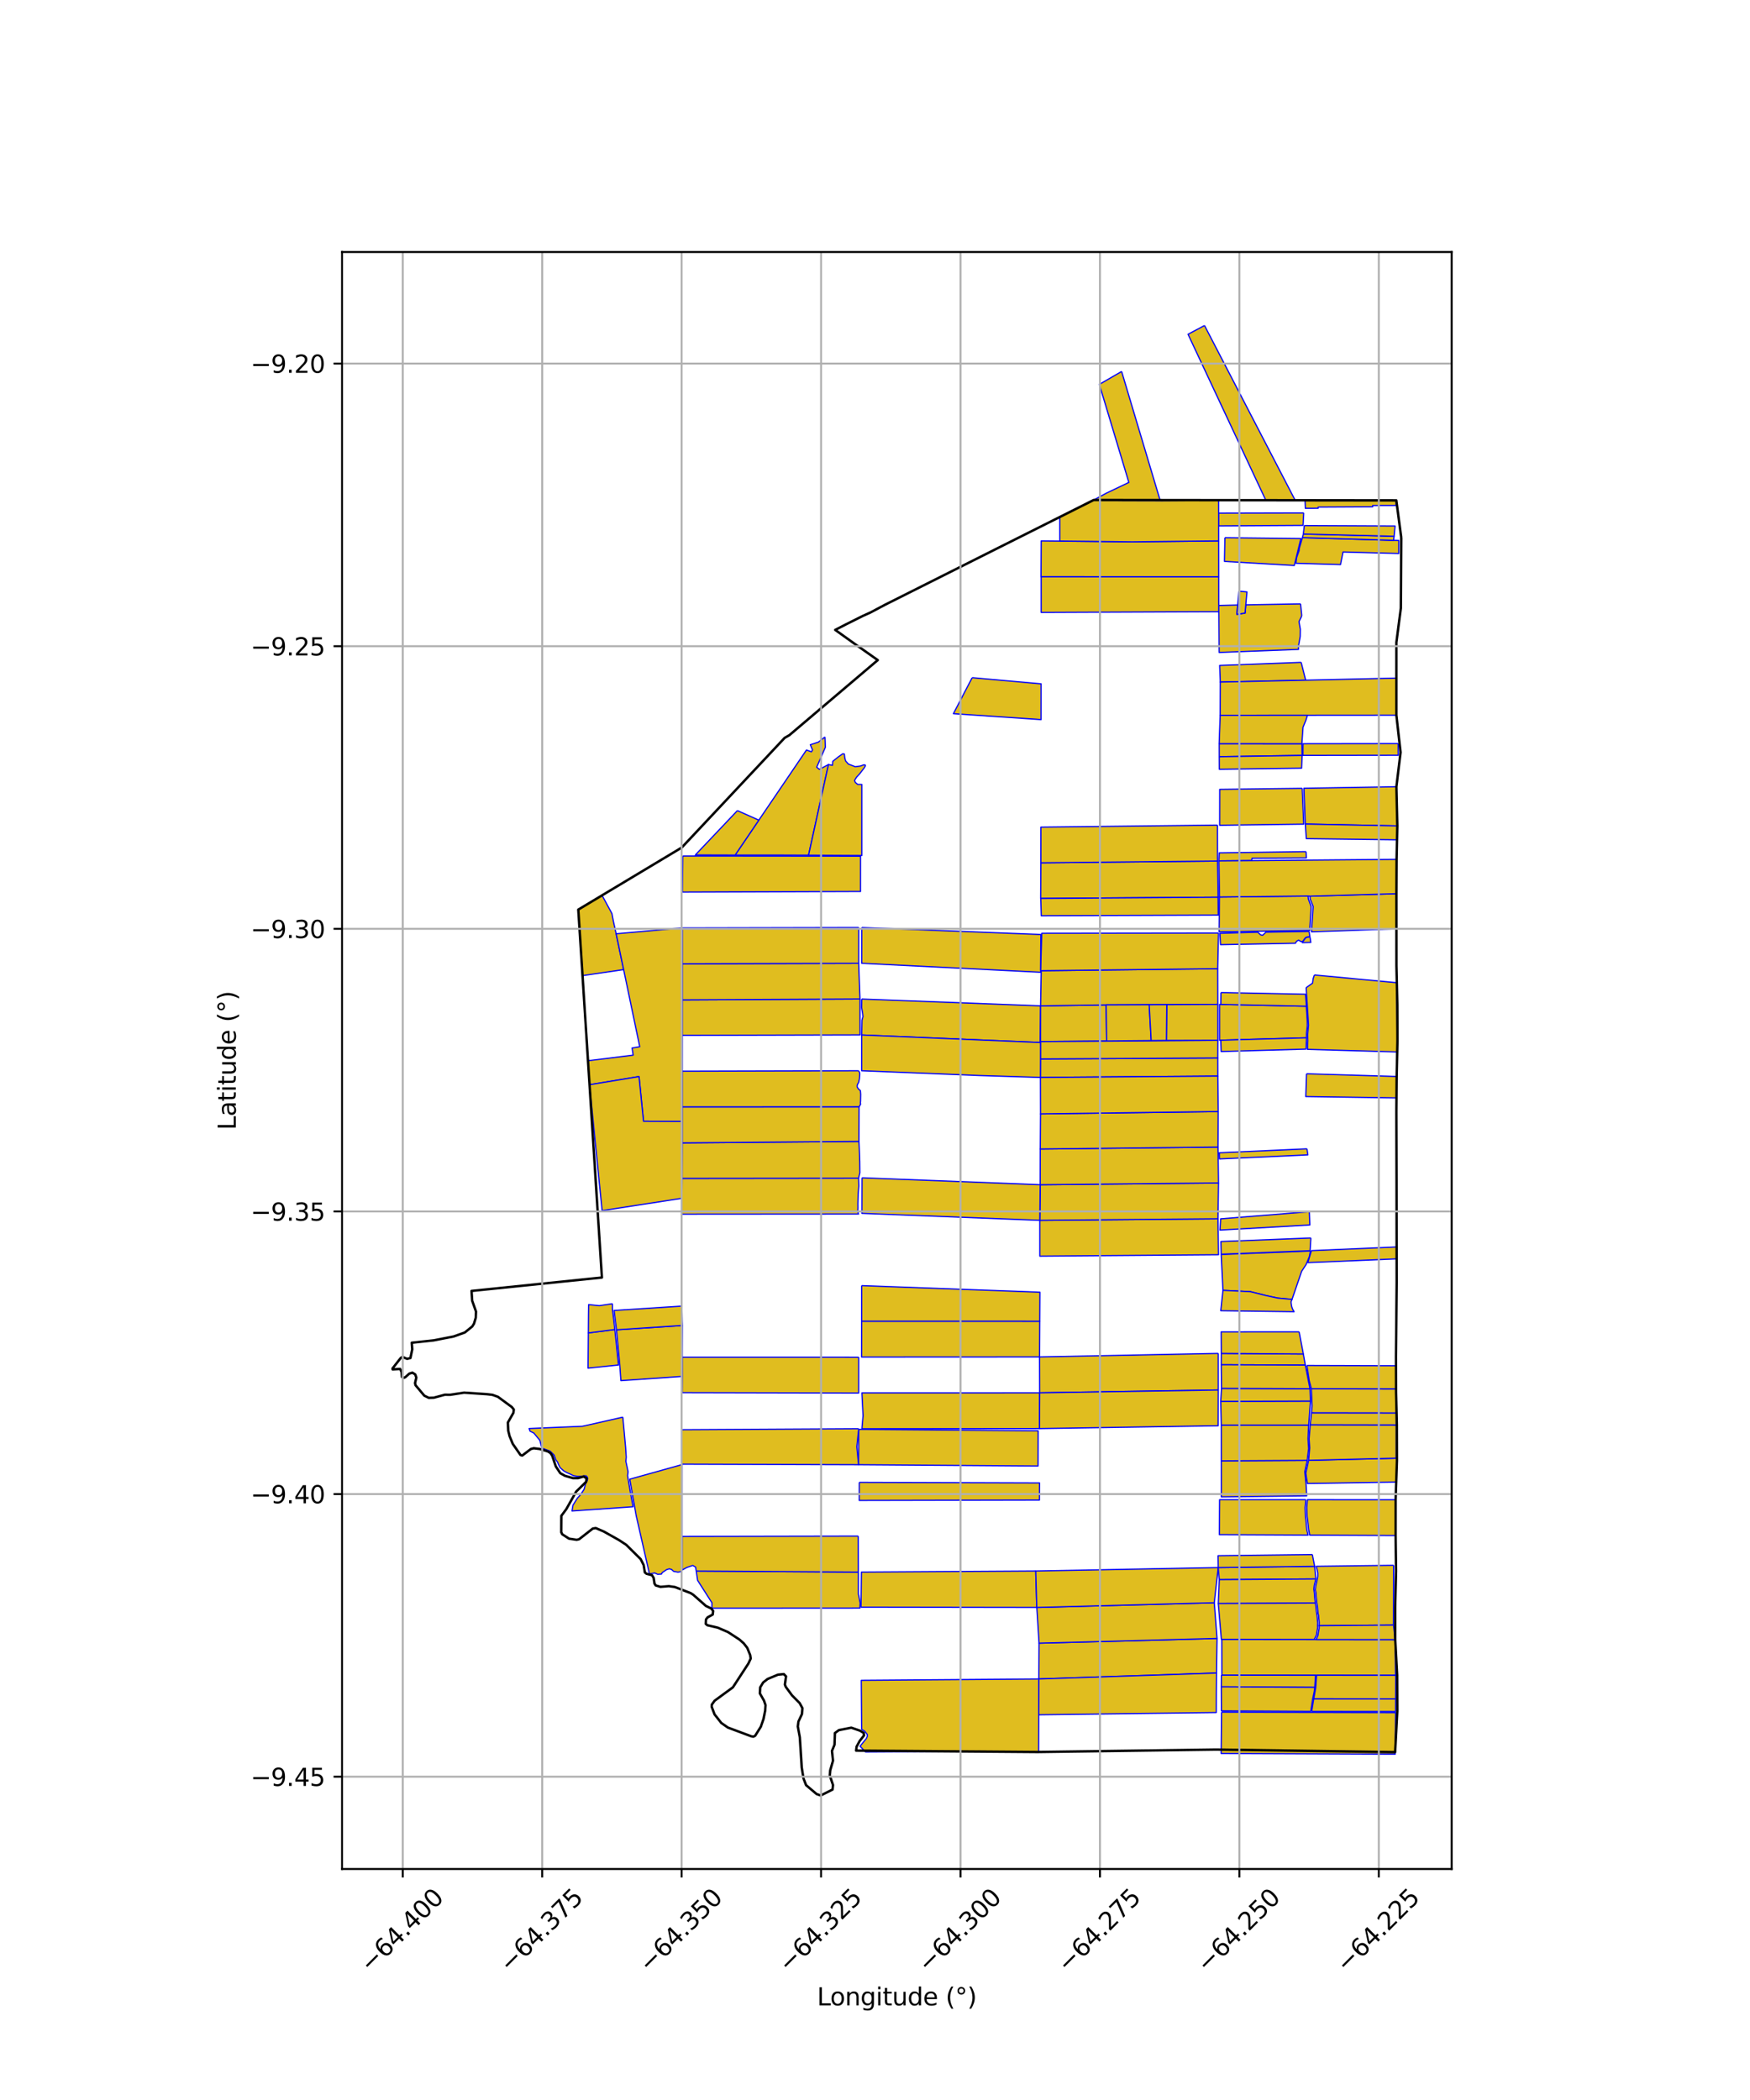 <?xml version="1.0" encoding="utf-8" standalone="no"?>
<!DOCTYPE svg PUBLIC "-//W3C//DTD SVG 1.1//EN"
  "http://www.w3.org/Graphics/SVG/1.1/DTD/svg11.dtd">
<svg xmlns:xlink="http://www.w3.org/1999/xlink" width="720pt" height="864pt" viewBox="0 0 720 864" xmlns="http://www.w3.org/2000/svg" version="1.1">
 <defs>
  <style type="text/css">*{stroke-linejoin: round; stroke-linecap: butt}</style>
 </defs>
 <g id="figure_1">
  <g id="patch_1">
   <path d="M 0 864 
L 720 864 
L 720 0 
L 0 0 
z
" style="fill: #ffffff"/>
  </g>
  <g id="axes_1">
   <g id="patch_2">
    <path d="M 140.733 768.96 
L 597.267 768.96 
L 597.267 103.68 
L 140.733 103.68 
z
" style="fill: #ffffff"/>
   </g>
   <g id="PatchCollection_1">
    <path d="M 256.254 583.051 
L 257.387 595.436 
L 257.649 599.536 
L 257.487 601.223 
L 258.422 605.55 
L 258.209 607.098 
L 259.15 612.824 
L 260.471 619.92 
L 235.33 621.672 
L 235.714 619.309 
L 237.564 616.361 
L 238.63 615.224 
L 239.621 613.807 
L 240.299 612.747 
L 240.863 610.635 
L 241.586 609.238 
L 241.803 608.347 
L 241.633 607.739 
L 241.211 607.234 
L 240.363 607.18 
L 239.185 607.403 
L 237.726 607.446 
L 235.919 607.137 
L 234.666 606.504 
L 233.322 605.924 
L 231.948 605.171 
L 230.449 603.829 
L 229.786 602.522 
L 229.386 601.511 
L 228.719 600.705 
L 227.944 598.615 
L 226.346 597.066 
L 222.945 595.763 
L 222.09 592.57 
L 219.637 589.602 
L 218.049 588.806 
L 217.697 587.736 
L 239.604 586.824 
L 256.254 583.051 
" clip-path="url(#p712232132d)" style="fill: #e0bd1f; stroke: #0000ff; stroke-width: 0.5"/>
    <path d="M 247.703 368.371 
L 251.768 375.863 
L 252.113 377.716 
L 252.434 379.371 
L 253.502 384.17 
L 256.58 398.92 
L 239.672 401.398 
L 237.926 374.235 
L 247.703 368.371 
" clip-path="url(#p712232132d)" style="fill: #e0bd1f; stroke: #0000ff; stroke-width: 0.5"/>
    <path d="M 280.733 381.764 
L 280.728 396.535 
L 280.714 411.387 
L 280.707 425.98 
L 280.681 461.387 
L 264.76 461.319 
L 262.901 442.932 
L 242.551 446.29 
L 241.917 436.409 
L 260.51 434.119 
L 260.054 431.172 
L 263.201 430.639 
L 253.502 384.17 
L 280.733 381.764 
" clip-path="url(#p712232132d)" style="fill: #e0bd1f; stroke: #0000ff; stroke-width: 0.5"/>
    <path d="M 252.969 546.998 
L 254.454 561.593 
L 241.933 562.904 
L 242.05 548.403 
L 252.969 546.998 
" clip-path="url(#p712232132d)" style="fill: #e0bd1f; stroke: #0000ff; stroke-width: 0.5"/>
    <path d="M 280.728 545.328 
L 280.666 557.758 
L 280.701 566.298 
L 255.467 568.032 
L 254.981 561.57 
L 253.65 547.125 
L 280.728 545.328 
" clip-path="url(#p712232132d)" style="fill: #e0bd1f; stroke: #0000ff; stroke-width: 0.5"/>
    <path d="M 251.978 536.388 
L 251.968 538.54 
L 252.969 546.998 
L 242.05 548.403 
L 242.109 540.891 
L 242.166 536.757 
L 246.588 537.205 
L 251.978 536.388 
" clip-path="url(#p712232132d)" style="fill: #e0bd1f; stroke: #0000ff; stroke-width: 0.5"/>
    <path d="M 262.901 442.932 
L 264.76 461.319 
L 280.681 461.387 
L 280.68 470.21 
L 280.527 493.027 
L 247.719 498.089 
L 242.551 446.29 
L 262.901 442.932 
" clip-path="url(#p712232132d)" style="fill: #e0bd1f; stroke: #0000ff; stroke-width: 0.5"/>
    <path d="M 502.582 704.449 
L 574.181 704.641 
L 574.018 721.738 
L 502.416 721.436 
L 502.582 704.449 
" clip-path="url(#p712232132d)" style="fill: #e0bd1f; stroke: #0000ff; stroke-width: 0.5"/>
    <path d="M 540.513 698.919 
L 574.2 698.958 
L 574.186 704.152 
L 539.729 704.119 
L 539.74 703.586 
L 540.513 698.919 
" clip-path="url(#p712232132d)" style="fill: #e0bd1f; stroke: #0000ff; stroke-width: 0.5"/>
    <path d="M 500.727 674.103 
L 500.51 688.334 
L 427.417 690.78 
L 427.492 676.045 
L 500.727 674.103 
" clip-path="url(#p712232132d)" style="fill: #e0bd1f; stroke: #0000ff; stroke-width: 0.5"/>
    <path d="M 573.981 674.603 
L 574.162 689.271 
L 502.707 689.205 
L 502.682 674.525 
L 573.981 674.603 
" clip-path="url(#p712232132d)" style="fill: #e0bd1f; stroke: #0000ff; stroke-width: 0.5"/>
    <path d="M 499.598 659.418 
L 500.727 674.103 
L 427.492 676.045 
L 426.558 661.347 
L 499.598 659.418 
" clip-path="url(#p712232132d)" style="fill: #e0bd1f; stroke: #0000ff; stroke-width: 0.5"/>
    <path d="M 286.456 646.369 
L 353.146 646.802 
L 353.173 647.276 
L 353.167 655.788 
L 353.237 656.19 
L 353.311 656.444 
L 353.897 659.571 
L 353.825 660.51 
L 353.788 661.62 
L 292.926 661.661 
L 292.929 659.457 
L 287.002 650.196 
L 286.456 646.369 
" clip-path="url(#p712232132d)" style="fill: #e0bd1f; stroke: #0000ff; stroke-width: 0.5"/>
    <path d="M 426.132 646.353 
L 426.558 661.347 
L 354.245 661.241 
L 354.412 646.799 
L 426.132 646.353 
" clip-path="url(#p712232132d)" style="fill: #e0bd1f; stroke: #0000ff; stroke-width: 0.5"/>
    <path d="M 501.205 644.938 
L 499.598 659.418 
L 426.558 661.347 
L 426.132 646.353 
L 501.205 644.938 
" clip-path="url(#p712232132d)" style="fill: #e0bd1f; stroke: #0000ff; stroke-width: 0.5"/>
    <path d="M 353.101 632.001 
L 353.146 646.802 
L 286.456 646.369 
L 286.192 644.757 
L 285.023 644.073 
L 282.608 644.886 
L 280.59 645.986 
L 280.604 632.136 
L 353.101 632.001 
" clip-path="url(#p712232132d)" style="fill: #e0bd1f; stroke: #0000ff; stroke-width: 0.5"/>
    <path d="M 573.998 617.029 
L 573.997 631.767 
L 538.879 631.591 
L 538.414 629.305 
L 537.945 625.082 
L 537.766 623.907 
L 537.635 620.235 
L 537.896 617.018 
L 573.998 617.029 
" clip-path="url(#p712232132d)" style="fill: #e0bd1f; stroke: #0000ff; stroke-width: 0.5"/>
    <path d="M 537.826 600.825 
L 536.829 605.503 
L 537.382 611.334 
L 537.614 615.436 
L 502.487 615.856 
L 502.479 601.041 
L 537.826 600.825 
" clip-path="url(#p712232132d)" style="fill: #e0bd1f; stroke: #0000ff; stroke-width: 0.5"/>
    <path d="M 574.727 599.942 
L 574.42 609.768 
L 537.894 610.35 
L 537.245 606.11 
L 538.408 600.809 
L 574.727 599.942 
" clip-path="url(#p712232132d)" style="fill: #e0bd1f; stroke: #0000ff; stroke-width: 0.5"/>
    <path d="M 353.303 588.076 
L 427.123 588.682 
L 427.058 603.162 
L 353.227 602.627 
L 353.303 588.076 
" clip-path="url(#p712232132d)" style="fill: #e0bd1f; stroke: #0000ff; stroke-width: 0.5"/>
    <path d="M 502.473 586.313 
L 538.428 586.314 
L 538.158 591.916 
L 538.413 596.008 
L 537.826 600.825 
L 502.479 601.041 
L 502.473 586.313 
" clip-path="url(#p712232132d)" style="fill: #e0bd1f; stroke: #0000ff; stroke-width: 0.5"/>
    <path d="M 539.054 586.199 
L 574.451 586.264 
L 574.403 599.938 
L 538.408 600.809 
L 538.846 595.725 
L 538.594 592.013 
L 539.054 586.199 
" clip-path="url(#p712232132d)" style="fill: #e0bd1f; stroke: #0000ff; stroke-width: 0.5"/>
    <path d="M 427.757 573.048 
L 427.67 587.758 
L 354.613 587.825 
L 355.086 582.456 
L 354.614 573.072 
L 427.757 573.048 
" clip-path="url(#p712232132d)" style="fill: #e0bd1f; stroke: #0000ff; stroke-width: 0.5"/>
    <path d="M 353.287 558.385 
L 353.277 573.145 
L 280.634 572.986 
L 280.704 566.304 
L 280.691 558.374 
L 353.287 558.385 
" clip-path="url(#p712232132d)" style="fill: #e0bd1f; stroke: #0000ff; stroke-width: 0.5"/>
    <path d="M 501.221 556.827 
L 501.232 571.889 
L 427.757 573.048 
L 427.713 558.279 
L 501.221 556.827 
" clip-path="url(#p712232132d)" style="fill: #e0bd1f; stroke: #0000ff; stroke-width: 0.5"/>
    <path d="M 354.494 543.569 
L 427.791 543.582 
L 427.713 558.279 
L 354.474 558.316 
L 354.494 543.569 
" clip-path="url(#p712232132d)" style="fill: #e0bd1f; stroke: #0000ff; stroke-width: 0.5"/>
    <path d="M 354.504 528.945 
L 427.858 531.65 
L 427.791 543.582 
L 354.494 543.569 
L 354.504 528.945 
" clip-path="url(#p712232132d)" style="fill: #e0bd1f; stroke: #0000ff; stroke-width: 0.5"/>
    <path d="M 539.151 576.436 
L 538.428 586.314 
L 502.473 586.313 
L 502.243 576.571 
L 539.151 576.436 
" clip-path="url(#p712232132d)" style="fill: #e0bd1f; stroke: #0000ff; stroke-width: 0.5"/>
    <path d="M 539.149 514.682 
L 538.72 516.982 
L 537.363 520.254 
L 535.529 523.048 
L 531.576 534.609 
L 525.656 534.063 
L 520.812 533.017 
L 514.469 531.441 
L 503.152 530.881 
L 502.434 516.137 
L 539.149 514.682 
" clip-path="url(#p712232132d)" style="fill: #e0bd1f; stroke: #0000ff; stroke-width: 0.5"/>
    <path d="M 502.564 571.22 
L 538.963 571.369 
L 539.151 576.436 
L 502.243 576.571 
L 502.564 571.22 
" clip-path="url(#p712232132d)" style="fill: #e0bd1f; stroke: #0000ff; stroke-width: 0.5"/>
    <path d="M 427.417 690.78 
L 427.37 705.509 
L 427.322 720.845 
L 404.09 720.517 
L 356.1 720.807 
L 353.85 718.448 
L 355.337 716.614 
L 356.432 715.286 
L 356.838 714.374 
L 356.852 713.648 
L 355.738 712.245 
L 354.5 711.488 
L 354.458 705.835 
L 354.347 691.334 
L 427.417 690.78 
" clip-path="url(#p712232132d)" style="fill: #e0bd1f; stroke: #0000ff; stroke-width: 0.5"/>
    <path d="M 353.529 609.886 
L 427.713 610.124 
L 427.661 617.163 
L 353.516 617.316 
L 353.529 609.886 
" clip-path="url(#p712232132d)" style="fill: #e0bd1f; stroke: #0000ff; stroke-width: 0.5"/>
    <path d="M 537.263 617.018 
L 536.945 620.243 
L 537.078 623.968 
L 537.24 625.112 
L 537.628 629.27 
L 538.19 631.587 
L 501.672 631.403 
L 501.779 617.006 
L 537.263 617.018 
" clip-path="url(#p712232132d)" style="fill: #e0bd1f; stroke: #0000ff; stroke-width: 0.5"/>
    <path d="M 540.876 644.433 
L 541.375 649.631 
L 501.638 649.907 
L 501.205 644.938 
L 540.876 644.433 
" clip-path="url(#p712232132d)" style="fill: #e0bd1f; stroke: #0000ff; stroke-width: 0.5"/>
    <path d="M 539.94 639.592 
L 540.876 644.433 
L 501.205 644.938 
L 501.138 640.059 
L 539.94 639.592 
" clip-path="url(#p712232132d)" style="fill: #e0bd1f; stroke: #0000ff; stroke-width: 0.5"/>
    <path d="M 502.478 556.831 
L 536.229 557.079 
L 537.048 561.641 
L 502.452 561.494 
L 502.478 556.831 
" clip-path="url(#p712232132d)" style="fill: #e0bd1f; stroke: #0000ff; stroke-width: 0.5"/>
    <path d="M 502.452 561.494 
L 537.048 561.641 
L 538.963 571.369 
L 502.564 571.22 
L 502.452 561.494 
" clip-path="url(#p712232132d)" style="fill: #e0bd1f; stroke: #0000ff; stroke-width: 0.5"/>
    <path d="M 534.502 547.954 
L 536.229 557.079 
L 502.478 556.831 
L 502.421 547.96 
L 534.502 547.954 
" clip-path="url(#p712232132d)" style="fill: #e0bd1f; stroke: #0000ff; stroke-width: 0.5"/>
    <path d="M 573.365 644.018 
L 573.317 668.602 
L 542.682 668.856 
L 542.775 667.685 
L 542.666 666.634 
L 542.549 665.659 
L 542.503 664.626 
L 542.277 663.824 
L 542.228 663.015 
L 542.09 661.428 
L 541.867 659.918 
L 541.709 659.077 
L 541.666 658.378 
L 541.503 656.838 
L 541.398 655.266 
L 541.158 654.134 
L 541.348 652.408 
L 541.695 651.044 
L 542.048 649.241 
L 542.18 648.546 
L 542.175 647.186 
L 541.89 645.777 
L 541.493 644.425 
L 573.365 644.018 
" clip-path="url(#p712232132d)" style="fill: #e0bd1f; stroke: #0000ff; stroke-width: 0.5"/>
    <path d="M 541.375 649.631 
L 541.088 650.885 
L 540.731 652.293 
L 540.55 653.881 
L 540.774 655.336 
L 540.879 656.893 
L 541.043 658.448 
L 541.149 659.551 
L 501.227 659.737 
L 501.638 649.907 
L 541.375 649.631 
" clip-path="url(#p712232132d)" style="fill: #e0bd1f; stroke: #0000ff; stroke-width: 0.5"/>
    <path d="M 541.149 659.551 
L 541.246 660.008 
L 541.467 661.502 
L 541.605 663.096 
L 541.878 664.694 
L 542.043 666.705 
L 542.147 667.703 
L 542.097 668.719 
L 542.122 669.779 
L 541.93 670.751 
L 541.765 671.733 
L 541.647 672.653 
L 540.718 674.524 
L 502.503 674.473 
L 501.227 659.737 
L 541.149 659.551 
" clip-path="url(#p712232132d)" style="fill: #e0bd1f; stroke: #0000ff; stroke-width: 0.5"/>
    <path d="M 353.292 587.821 
L 352.532 595.224 
L 353.227 602.627 
L 280.469 602.394 
L 280.491 588.225 
L 353.292 587.821 
" clip-path="url(#p712232132d)" style="fill: #e0bd1f; stroke: #0000ff; stroke-width: 0.5"/>
    <path d="M 573.317 668.602 
L 573.981 674.603 
L 541.493 674.564 
L 542.259 672.811 
L 542.386 671.825 
L 542.546 670.865 
L 542.75 669.834 
L 542.682 668.856 
L 573.317 668.602 
" clip-path="url(#p712232132d)" style="fill: #e0bd1f; stroke: #0000ff; stroke-width: 0.5"/>
    <path d="M 502.519 689.208 
L 541.255 689.241 
L 540.926 694.232 
L 502.477 693.993 
L 502.519 689.208 
" clip-path="url(#p712232132d)" style="fill: #e0bd1f; stroke: #0000ff; stroke-width: 0.5"/>
    <path d="M 502.477 693.993 
L 540.926 694.232 
L 540.728 695.927 
L 540.083 698.952 
L 539.369 703.595 
L 539.294 704.112 
L 502.531 703.895 
L 502.477 693.993 
" clip-path="url(#p712232132d)" style="fill: #e0bd1f; stroke: #0000ff; stroke-width: 0.5"/>
    <path d="M 541.671 689.241 
L 574.232 689.271 
L 574.2 698.958 
L 540.513 698.919 
L 541.316 694.393 
L 541.671 689.241 
" clip-path="url(#p712232132d)" style="fill: #e0bd1f; stroke: #0000ff; stroke-width: 0.5"/>
    <path d="M 500.51 688.334 
L 500.435 697.072 
L 500.414 704.59 
L 427.37 705.509 
L 427.394 698.149 
L 427.417 690.78 
L 500.51 688.334 
" clip-path="url(#p712232132d)" style="fill: #e0bd1f; stroke: #0000ff; stroke-width: 0.5"/>
    <path d="M 501.232 571.889 
L 501.18 586.595 
L 427.67 587.758 
L 427.757 573.048 
L 501.232 571.889 
" clip-path="url(#p712232132d)" style="fill: #e0bd1f; stroke: #0000ff; stroke-width: 0.5"/>
    <path d="M 537.68 561.792 
L 574.505 561.905 
L 574.489 571.5 
L 539.521 571.368 
L 538.654 568.086 
L 537.68 561.792 
" clip-path="url(#p712232132d)" style="fill: #e0bd1f; stroke: #0000ff; stroke-width: 0.5"/>
    <path d="M 539.521 571.368 
L 574.489 571.5 
L 574.464 581.374 
L 539.569 581.327 
L 539.815 578.423 
L 539.521 571.368 
" clip-path="url(#p712232132d)" style="fill: #e0bd1f; stroke: #0000ff; stroke-width: 0.5"/>
    <path d="M 280.608 602.573 
L 280.603 617.383 
L 280.604 632.136 
L 280.59 645.986 
L 280.024 646.636 
L 278.934 646.817 
L 277.146 646.502 
L 276.309 645.723 
L 275.372 645.466 
L 274.27 645.787 
L 272.454 647.015 
L 272.165 647.622 
L 270.596 647.723 
L 269.391 647.178 
L 267.194 647.54 
L 261.737 623.546 
L 259.096 608.58 
L 280.608 602.573 
" clip-path="url(#p712232132d)" style="fill: #e0bd1f; stroke: #0000ff; stroke-width: 0.5"/>
    <path d="M 539.569 581.327 
L 574.464 581.374 
L 574.451 586.264 
L 539.054 586.199 
L 539.569 581.327 
" clip-path="url(#p712232132d)" style="fill: #e0bd1f; stroke: #0000ff; stroke-width: 0.5"/>
    <path d="M 280.509 537.371 
L 280.647 543.548 
L 280.728 545.328 
L 253.65 547.125 
L 252.645 539.16 
L 280.509 537.371 
" clip-path="url(#p712232132d)" style="fill: #e0bd1f; stroke: #0000ff; stroke-width: 0.5"/>
    <path d="M 353.243 484.746 
L 353.35 487.958 
L 353.07 491.281 
L 352.96 495.251 
L 352.976 496.985 
L 352.899 498.623 
L 353.253 499.488 
L 280.476 499.541 
L 280.527 493.027 
L 280.609 484.821 
L 353.243 484.746 
" clip-path="url(#p712232132d)" style="fill: #e0bd1f; stroke: #0000ff; stroke-width: 0.5"/>
    <path d="M 353.396 469.606 
L 353.54 472.538 
L 353.732 477.944 
L 353.782 482.475 
L 353.243 484.746 
L 280.609 484.821 
L 280.68 470.21 
L 353.396 469.606 
" clip-path="url(#p712232132d)" style="fill: #e0bd1f; stroke: #0000ff; stroke-width: 0.5"/>
    <path d="M 353.264 440.543 
L 353.688 441.338 
L 353.733 442.004 
L 353.577 443.926 
L 353.278 445.306 
L 352.796 446.155 
L 352.649 446.714 
L 352.696 447.283 
L 353.27 448.131 
L 353.889 448.604 
L 354.003 448.802 
L 354.116 450.223 
L 354.066 452.997 
L 353.994 453.801 
L 354.089 454.241 
L 353.454 455.433 
L 280.689 455.47 
L 280.699 440.726 
L 353.264 440.543 
" clip-path="url(#p712232132d)" style="fill: #e0bd1f; stroke: #0000ff; stroke-width: 0.5"/>
    <path d="M 353.832 411.009 
L 353.838 425.799 
L 280.707 425.98 
L 280.714 411.387 
L 353.832 411.009 
" clip-path="url(#p712232132d)" style="fill: #e0bd1f; stroke: #0000ff; stroke-width: 0.5"/>
    <path d="M 353.286 396.327 
L 353.832 411.009 
L 280.714 411.387 
L 280.728 396.535 
L 353.286 396.327 
" clip-path="url(#p712232132d)" style="fill: #e0bd1f; stroke: #0000ff; stroke-width: 0.5"/>
    <path d="M 353.301 381.61 
L 353.286 396.327 
L 280.728 396.535 
L 280.733 381.764 
L 353.301 381.61 
" clip-path="url(#p712232132d)" style="fill: #e0bd1f; stroke: #0000ff; stroke-width: 0.5"/>
    <path d="M 280.919 352.19 
L 354.057 352.261 
L 354.046 366.77 
L 280.744 367.027 
L 280.919 352.19 
" clip-path="url(#p712232132d)" style="fill: #e0bd1f; stroke: #0000ff; stroke-width: 0.5"/>
    <path d="M 339.417 303.201 
L 339.596 307.396 
L 336.01 315.646 
L 337.124 316.542 
L 340.856 314.555 
L 332.668 351.851 
L 320.93 351.805 
L 302.449 351.801 
L 331.796 308.577 
L 333.848 309.318 
L 334.294 308.567 
L 333.38 306.396 
L 336.688 305.338 
L 339.417 303.201 
" clip-path="url(#p712232132d)" style="fill: #e0bd1f; stroke: #0000ff; stroke-width: 0.5"/>
    <path d="M 346.81 310.066 
L 347.392 310.247 
L 347.567 311.819 
L 347.917 313.086 
L 349.046 314.351 
L 351.904 315.454 
L 354.009 315.161 
L 355.387 314.666 
L 355.919 314.717 
L 356.058 315.029 
L 355.595 315.891 
L 353.71 318.345 
L 352.383 319.783 
L 351.584 321.106 
L 351.916 321.912 
L 352.873 322.734 
L 354.588 322.743 
L 354.582 351.973 
L 332.668 351.851 
L 340.856 314.555 
L 342.493 314.884 
L 342.61 313.235 
L 344.939 311.38 
L 346.81 310.066 
" clip-path="url(#p712232132d)" style="fill: #e0bd1f; stroke: #0000ff; stroke-width: 0.5"/>
    <path d="M 354.538 411.031 
L 428.123 413.844 
L 427.958 428.913 
L 354.51 425.827 
L 354.64 419.73 
L 355.033 418.277 
L 354.897 416.945 
L 354.483 414.494 
L 354.538 411.031 
" clip-path="url(#p712232132d)" style="fill: #e0bd1f; stroke: #0000ff; stroke-width: 0.5"/>
    <path d="M 399.979 278.819 
L 428.332 281.356 
L 428.311 296.071 
L 392.252 293.629 
L 399.979 278.819 
" clip-path="url(#p712232132d)" style="fill: #e0bd1f; stroke: #0000ff; stroke-width: 0.5"/>
    <path d="M 501.107 501.446 
L 501.322 516.234 
L 427.815 516.822 
L 427.811 502.08 
L 501.107 501.446 
" clip-path="url(#p712232132d)" style="fill: #e0bd1f; stroke: #0000ff; stroke-width: 0.5"/>
    <path d="M 501.324 486.708 
L 501.107 501.446 
L 427.811 502.08 
L 427.968 487.43 
L 501.324 486.708 
" clip-path="url(#p712232132d)" style="fill: #e0bd1f; stroke: #0000ff; stroke-width: 0.5"/>
    <path d="M 501.127 471.92 
L 501.324 486.708 
L 427.968 487.43 
L 427.999 472.735 
L 501.127 471.92 
" clip-path="url(#p712232132d)" style="fill: #e0bd1f; stroke: #0000ff; stroke-width: 0.5"/>
    <path d="M 501.207 457.324 
L 501.127 471.92 
L 427.999 472.735 
L 428.103 458.286 
L 501.207 457.324 
" clip-path="url(#p712232132d)" style="fill: #e0bd1f; stroke: #0000ff; stroke-width: 0.5"/>
    <path d="M 501.024 435.262 
L 501.045 442.741 
L 428.06 443.287 
L 428.093 435.683 
L 501.024 435.262 
" clip-path="url(#p712232132d)" style="fill: #e0bd1f; stroke: #0000ff; stroke-width: 0.5"/>
    <path d="M 501.045 442.741 
L 501.207 457.324 
L 428.103 458.286 
L 428.06 443.287 
L 501.045 442.741 
" clip-path="url(#p712232132d)" style="fill: #e0bd1f; stroke: #0000ff; stroke-width: 0.5"/>
    <path d="M 455.099 413.443 
L 455.303 428.288 
L 428.091 428.549 
L 428.123 413.844 
L 455.099 413.443 
" clip-path="url(#p712232132d)" style="fill: #e0bd1f; stroke: #0000ff; stroke-width: 0.5"/>
    <path d="M 501.051 428 
L 501.024 435.262 
L 428.093 435.683 
L 428.091 428.549 
L 501.051 428 
" clip-path="url(#p712232132d)" style="fill: #e0bd1f; stroke: #0000ff; stroke-width: 0.5"/>
    <path d="M 500.996 398.546 
L 501.037 413.228 
L 455.099 413.443 
L 428.123 413.844 
L 428.37 400.028 
L 428.119 399.381 
L 500.996 398.546 
" clip-path="url(#p712232132d)" style="fill: #e0bd1f; stroke: #0000ff; stroke-width: 0.5"/>
    <path d="M 501.318 383.877 
L 500.996 398.546 
L 428.119 399.381 
L 428.606 383.974 
L 501.318 383.877 
" clip-path="url(#p712232132d)" style="fill: #e0bd1f; stroke: #0000ff; stroke-width: 0.5"/>
    <path d="M 500.932 354.254 
L 501.158 369.128 
L 428.16 369.636 
L 428.232 354.983 
L 500.932 354.254 
" clip-path="url(#p712232132d)" style="fill: #e0bd1f; stroke: #0000ff; stroke-width: 0.5"/>
    <path d="M 501.158 369.128 
L 501.219 376.493 
L 428.407 376.781 
L 428.203 369.646 
L 501.158 369.128 
" clip-path="url(#p712232132d)" style="fill: #e0bd1f; stroke: #0000ff; stroke-width: 0.5"/>
    <path d="M 500.9 339.485 
L 500.932 354.254 
L 428.232 354.983 
L 428.247 340.308 
L 500.9 339.485 
" clip-path="url(#p712232132d)" style="fill: #e0bd1f; stroke: #0000ff; stroke-width: 0.5"/>
    <path d="M 472.813 413.372 
L 473.63 428.119 
L 455.303 428.288 
L 455.099 413.443 
L 472.813 413.372 
" clip-path="url(#p712232132d)" style="fill: #e0bd1f; stroke: #0000ff; stroke-width: 0.5"/>
    <path d="M 501.037 413.228 
L 501.051 428 
L 479.898 428.054 
L 480.045 413.344 
L 501.037 413.228 
" clip-path="url(#p712232132d)" style="fill: #e0bd1f; stroke: #0000ff; stroke-width: 0.5"/>
    <path d="M 303.384 333.502 
L 312.2 337.433 
L 302.449 351.801 
L 286.078 351.754 
L 303.384 333.502 
" clip-path="url(#p712232132d)" style="fill: #e0bd1f; stroke: #0000ff; stroke-width: 0.5"/>
    <path d="M 354.661 484.582 
L 427.968 487.43 
L 427.811 502.08 
L 354.614 499.217 
L 354.661 484.582 
" clip-path="url(#p712232132d)" style="fill: #e0bd1f; stroke: #0000ff; stroke-width: 0.5"/>
    <path d="M 480.045 413.344 
L 479.898 428.054 
L 473.63 428.119 
L 472.813 413.372 
L 480.045 413.344 
" clip-path="url(#p712232132d)" style="fill: #e0bd1f; stroke: #0000ff; stroke-width: 0.5"/>
    <path d="M 354.556 381.612 
L 428.239 384.48 
L 428.119 399.381 
L 428.37 400.028 
L 354.537 396.33 
L 354.556 381.612 
" clip-path="url(#p712232132d)" style="fill: #e0bd1f; stroke: #0000ff; stroke-width: 0.5"/>
    <path d="M 354.51 425.827 
L 403.229 427.874 
L 404.87 427.943 
L 427.958 428.913 
L 428.091 428.918 
L 428.093 435.683 
L 428.06 443.287 
L 402.985 442.503 
L 402.376 442.477 
L 354.505 440.539 
L 354.51 425.827 
" clip-path="url(#p712232132d)" style="fill: #e0bd1f; stroke: #0000ff; stroke-width: 0.5"/>
    <path d="M 353.454 455.433 
L 353.396 469.606 
L 280.68 470.21 
L 280.689 455.47 
L 353.454 455.433 
" clip-path="url(#p712232132d)" style="fill: #e0bd1f; stroke: #0000ff; stroke-width: 0.5"/>
    <path d="M 535.093 248.462 
L 535.566 253.186 
L 535.431 253.735 
L 534.452 255.758 
L 534.998 258.881 
L 534.953 261.86 
L 534.205 266.019 
L 534.233 267.182 
L 501.578 268.435 
L 501.441 249.1 
L 509.196 248.909 
L 508.904 252.752 
L 512.252 252.229 
L 512.563 248.851 
L 535.093 248.462 
" clip-path="url(#p712232132d)" style="fill: #e0bd1f; stroke: #0000ff; stroke-width: 0.5"/>
    <path d="M 509.706 243.233 
L 513.028 243.535 
L 512.252 252.229 
L 508.904 252.752 
L 509.706 243.233 
" clip-path="url(#p712232132d)" style="fill: #e0bd1f; stroke: #0000ff; stroke-width: 0.5"/>
    <path d="M 428.362 237.25 
L 501.42 237.307 
L 501.436 251.668 
L 428.364 251.975 
L 428.362 237.25 
" clip-path="url(#p712232132d)" style="fill: #e0bd1f; stroke: #0000ff; stroke-width: 0.5"/>
    <path d="M 501.387 222.531 
L 501.42 237.307 
L 428.362 237.25 
L 428.305 237.245 
L 428.374 223.328 
L 428.376 222.542 
L 465.854 222.929 
L 501.387 222.531 
" clip-path="url(#p712232132d)" style="fill: #e0bd1f; stroke: #0000ff; stroke-width: 0.5"/>
    <path d="M 535.845 221.194 
L 573.329 222.301 
L 575.52 222.366 
L 575.503 227.739 
L 574.34 227.707 
L 552.558 227.111 
L 551.529 232.29 
L 533.164 231.743 
L 533.442 229.495 
L 533.908 228.128 
L 534.474 226.582 
L 534.593 225.504 
L 535.845 221.194 
" clip-path="url(#p712232132d)" style="fill: #e0bd1f; stroke: #0000ff; stroke-width: 0.5"/>
    <path d="M 536.232 219.718 
L 573.561 220.632 
L 573.329 222.301 
L 535.845 221.194 
L 536.232 219.718 
" clip-path="url(#p712232132d)" style="fill: #e0bd1f; stroke: #0000ff; stroke-width: 0.5"/>
    <path d="M 536.628 216.233 
L 573.965 216.412 
L 573.561 220.632 
L 536.232 219.718 
L 536.628 216.233 
" clip-path="url(#p712232132d)" style="fill: #e0bd1f; stroke: #0000ff; stroke-width: 0.5"/>
    <path d="M 536.387 211.035 
L 536.122 216.157 
L 501.381 216.37 
L 501.375 211.121 
L 536.387 211.035 
" clip-path="url(#p712232132d)" style="fill: #e0bd1f; stroke: #0000ff; stroke-width: 0.5"/>
    <path d="M 574.406 205.983 
L 574.355 207.962 
L 564.747 207.994 
L 564.744 208.518 
L 542.331 208.639 
L 542.308 209.108 
L 537.057 209.137 
L 536.928 206.002 
L 574.406 205.983 
" clip-path="url(#p712232132d)" style="fill: #e0bd1f; stroke: #0000ff; stroke-width: 0.5"/>
    <path d="M 495.571 133.92 
L 532.872 205.828 
L 520.785 205.815 
L 488.792 137.529 
L 495.571 133.92 
" clip-path="url(#p712232132d)" style="fill: #e0bd1f; stroke: #0000ff; stroke-width: 0.5"/>
    <path d="M 501.363 205.88 
L 501.387 222.531 
L 465.854 222.929 
L 436.036 222.595 
L 436.03 212.7 
L 438.524 211.45 
L 446.354 207.527 
L 449.479 205.96 
L 477.603 206.031 
L 501.363 205.88 
" clip-path="url(#p712232132d)" style="fill: #e0bd1f; stroke: #0000ff; stroke-width: 0.5"/>
    <path d="M 503.963 221.226 
L 535.218 221.565 
L 532.513 232.665 
L 503.785 230.982 
L 503.963 221.226 
" clip-path="url(#p712232132d)" style="fill: #e0bd1f; stroke: #0000ff; stroke-width: 0.5"/>
    <path d="M 461.467 152.834 
L 477.294 205.805 
L 449.953 205.723 
L 455.201 202.89 
L 464.443 198.479 
L 452.299 158.14 
L 461.467 152.834 
" clip-path="url(#p712232132d)" style="fill: #e0bd1f; stroke: #0000ff; stroke-width: 0.5"/>
    <path d="M 537.317 350.387 
L 537.475 352.965 
L 515.123 353.104 
L 514.965 354.077 
L 501.483 354.199 
L 501.627 350.895 
L 537.317 350.387 
" clip-path="url(#p712232132d)" style="fill: #e0bd1f; stroke: #0000ff; stroke-width: 0.5"/>
    <path d="M 538.182 368.653 
L 538.295 369.872 
L 539.459 373.045 
L 538.834 382.797 
L 501.563 383.392 
L 501.728 369.048 
L 538.182 368.653 
" clip-path="url(#p712232132d)" style="fill: #e0bd1f; stroke: #0000ff; stroke-width: 0.5"/>
    <path d="M 535.63 305.987 
L 535.73 310.807 
L 501.613 311.331 
L 501.597 305.974 
L 535.63 305.987 
" clip-path="url(#p712232132d)" style="fill: #e0bd1f; stroke: #0000ff; stroke-width: 0.5"/>
    <path d="M 535.73 310.807 
L 535.518 316.044 
L 501.648 316.494 
L 501.613 311.331 
L 535.73 310.807 
" clip-path="url(#p712232132d)" style="fill: #e0bd1f; stroke: #0000ff; stroke-width: 0.5"/>
    <path d="M 537.731 472.659 
L 538.086 475.151 
L 501.76 476.826 
L 501.664 474.277 
L 537.731 472.659 
" clip-path="url(#p712232132d)" style="fill: #e0bd1f; stroke: #0000ff; stroke-width: 0.5"/>
    <path d="M 502.276 413.235 
L 537.488 413.995 
L 537.491 414.682 
L 537.525 415.163 
L 537.554 415.648 
L 537.584 416.111 
L 537.621 416.623 
L 537.653 417.13 
L 537.679 417.607 
L 537.706 418.089 
L 537.751 418.748 
L 537.799 419.489 
L 537.824 419.977 
L 537.841 420.669 
L 537.85 421.048 
L 537.853 421.644 
L 537.846 422.147 
L 537.801 422.692 
L 537.732 423.225 
L 537.662 423.75 
L 537.601 424.274 
L 537.557 424.768 
L 537.53 425.229 
L 537.524 425.679 
L 537.531 426.106 
L 537.544 426.506 
L 537.555 426.977 
L 502.261 427.972 
L 501.784 428.016 
L 501.774 413.244 
L 502.276 413.235 
" clip-path="url(#p712232132d)" style="fill: #e0bd1f; stroke: #0000ff; stroke-width: 0.5"/>
    <path d="M 535.774 324.346 
L 536.407 339.079 
L 501.81 339.543 
L 501.832 324.764 
L 535.774 324.346 
" clip-path="url(#p712232132d)" style="fill: #e0bd1f; stroke: #0000ff; stroke-width: 0.5"/>
    <path d="M 535.336 272.52 
L 537.182 279.825 
L 502.063 280.629 
L 501.81 273.774 
L 535.336 272.52 
" clip-path="url(#p712232132d)" style="fill: #e0bd1f; stroke: #0000ff; stroke-width: 0.5"/>
    <path d="M 538.607 383.215 
L 538.903 385.394 
L 537.764 385.492 
L 537.104 385.797 
L 535.96 387.322 
L 535.237 387.379 
L 534.272 386.792 
L 533.431 387.287 
L 532.971 388.088 
L 502.187 388.663 
L 501.893 383.999 
L 517.498 383.533 
L 518.661 384.635 
L 519.504 384.799 
L 520.844 383.515 
L 538.607 383.215 
" clip-path="url(#p712232132d)" style="fill: #e0bd1f; stroke: #0000ff; stroke-width: 0.5"/>
    <path d="M 538.69 498.526 
L 538.895 503.996 
L 501.919 506.093 
L 502.236 501.459 
L 538.69 498.526 
" clip-path="url(#p712232132d)" style="fill: #e0bd1f; stroke: #0000ff; stroke-width: 0.5"/>
    <path d="M 574.499 278.998 
L 574.506 294.243 
L 502.012 294.3 
L 502.063 280.629 
L 574.499 278.998 
" clip-path="url(#p712232132d)" style="fill: #e0bd1f; stroke: #0000ff; stroke-width: 0.5"/>
    <path d="M 503.152 530.881 
L 514.469 531.441 
L 520.812 533.017 
L 525.656 534.063 
L 531.576 534.609 
L 531.208 535.495 
L 531.203 536.011 
L 531.284 536.615 
L 531.407 537.387 
L 531.589 538.027 
L 531.9 538.796 
L 532.434 539.672 
L 502.259 539.267 
L 503.152 530.881 
" clip-path="url(#p712232132d)" style="fill: #e0bd1f; stroke: #0000ff; stroke-width: 0.5"/>
    <path d="M 537.555 426.977 
L 537.313 431.642 
L 502.417 432.624 
L 502.261 427.972 
L 537.555 426.977 
" clip-path="url(#p712232132d)" style="fill: #e0bd1f; stroke: #0000ff; stroke-width: 0.5"/>
    <path d="M 502.34 408.368 
L 537.13 409.059 
L 537.488 413.995 
L 502.276 413.235 
L 502.34 408.368 
" clip-path="url(#p712232132d)" style="fill: #e0bd1f; stroke: #0000ff; stroke-width: 0.5"/>
    <path d="M 539.328 509.343 
L 538.998 514.575 
L 502.43 516.017 
L 502.318 510.804 
L 539.328 509.343 
" clip-path="url(#p712232132d)" style="fill: #e0bd1f; stroke: #0000ff; stroke-width: 0.5"/>
    <path d="M 538.961 385.48 
L 539.297 387.745 
L 535.79 387.837 
L 535.837 387.601 
L 536.05 387.437 
L 537.129 385.917 
L 537.787 385.6 
L 538.961 385.48 
" clip-path="url(#p712232132d)" style="fill: #e0bd1f; stroke: #0000ff; stroke-width: 0.5"/>
    <path d="M 575.237 305.93 
L 575.274 310.735 
L 536.055 310.796 
L 536.093 305.983 
L 575.237 305.93 
" clip-path="url(#p712232132d)" style="fill: #e0bd1f; stroke: #0000ff; stroke-width: 0.5"/>
    <path d="M 574.515 323.681 
L 574.788 338.433 
L 574.888 339.799 
L 537.04 339.044 
L 536.482 324.314 
L 574.515 323.681 
" clip-path="url(#p712232132d)" style="fill: #e0bd1f; stroke: #0000ff; stroke-width: 0.5"/>
    <path d="M 537.04 339.044 
L 574.888 339.799 
L 574.754 345.519 
L 537.442 345.052 
L 537.04 339.044 
" clip-path="url(#p712232132d)" style="fill: #e0bd1f; stroke: #0000ff; stroke-width: 0.5"/>
    <path d="M 537.532 441.787 
L 574.536 442.9 
L 574.508 451.716 
L 537.218 451.157 
L 537.532 441.787 
" clip-path="url(#p712232132d)" style="fill: #e0bd1f; stroke: #0000ff; stroke-width: 0.5"/>
    <path d="M 540.784 401.129 
L 574.575 404.312 
L 574.907 432.802 
L 537.938 431.74 
L 537.981 429.688 
L 538.063 428.192 
L 538 425.568 
L 538.364 421.818 
L 537.819 413.242 
L 537.386 406.479 
L 537.529 406.258 
L 540.028 404.491 
L 540.279 402.599 
L 540.784 401.129 
" clip-path="url(#p712232132d)" style="fill: #e0bd1f; stroke: #0000ff; stroke-width: 0.5"/>
    <path d="M 574.644 513.03 
L 574.611 517.933 
L 538.077 519.482 
L 539.543 514.548 
L 574.644 513.03 
" clip-path="url(#p712232132d)" style="fill: #e0bd1f; stroke: #0000ff; stroke-width: 0.5"/>
    <path d="M 537.925 294.279 
L 537.25 296.384 
L 536.088 299.241 
L 535.63 305.987 
L 501.597 305.974 
L 502.012 294.3 
L 537.925 294.279 
" clip-path="url(#p712232132d)" style="fill: #e0bd1f; stroke: #0000ff; stroke-width: 0.5"/>
    <path d="M 574.514 367.693 
L 574.552 382.146 
L 539.569 383.381 
L 540.284 372.96 
L 539.019 369.854 
L 538.955 368.717 
L 574.514 367.693 
" clip-path="url(#p712232132d)" style="fill: #e0bd1f; stroke: #0000ff; stroke-width: 0.5"/>
    <path d="M 574.591 353.568 
L 574.514 367.693 
L 538.955 368.717 
L 538.182 368.653 
L 501.728 369.048 
L 501.483 354.199 
L 574.591 353.568 
" clip-path="url(#p712232132d)" style="fill: #e0bd1f; stroke: #0000ff; stroke-width: 0.5"/>
   </g>
   <g id="PatchCollection_2">
    <path d="M 576.516 221.193 
L 576.346 250.239 
L 574.509 264.309 
L 574.506 294.242 
L 576.24 309.548 
L 574.516 323.68 
L 574.893 339.804 
L 574.591 353.375 
L 574.522 367.858 
L 574.533 397.297 
L 574.895 413.355 
L 574.951 428.283 
L 574.621 442.903 
L 574.506 457.378 
L 574.579 485.614 
L 574.629 527.746 
L 574.349 558.204 
L 574.387 572.946 
L 574.7 586.263 
L 574.738 600.922 
L 574.196 616.906 
L 574.19 631.77 
L 574.377 646.402 
L 574.01 661.275 
L 574.019 674.244 
L 574.826 689.209 
L 574.89 703.942 
L 573.993 720.881 
L 500.287 719.819 
L 426.885 720.823 
L 352.229 720.252 
L 352.44 718.608 
L 353.665 716.338 
L 355.478 714.002 
L 355.346 712.97 
L 353.797 712.043 
L 350.257 710.819 
L 345.132 711.825 
L 343.515 713.03 
L 343.336 717.838 
L 342.297 720.383 
L 342.724 724.402 
L 341.582 728.34 
L 341.389 730.487 
L 342.721 734.397 
L 342.534 736.27 
L 337.65 738.72 
L 335.988 738.136 
L 331.642 734.461 
L 330.575 731.675 
L 329.858 727.188 
L 329.068 714.765 
L 328.246 710.326 
L 328.499 708.311 
L 329.935 705.227 
L 330.139 702.798 
L 329.006 700.697 
L 325.864 697.533 
L 323.276 694.009 
L 322.931 693.066 
L 323.396 689.706 
L 322.481 688.773 
L 320.079 689.007 
L 315.815 690.787 
L 313.995 692.208 
L 312.768 694.222 
L 312.632 696.717 
L 314.317 699.665 
L 314.968 701.553 
L 314.801 703.886 
L 314.128 707.229 
L 313.024 710.424 
L 310.698 714.137 
L 309.978 714.521 
L 309.143 714.38 
L 299.474 710.768 
L 296.754 708.866 
L 293.984 705.336 
L 292.809 702.23 
L 292.857 701.337 
L 294.011 699.729 
L 301.538 694.21 
L 307.908 684.432 
L 308.861 682.367 
L 308.641 680.94 
L 307.439 677.971 
L 306.002 676.142 
L 304.28 674.593 
L 299.514 671.475 
L 295.296 669.664 
L 291.014 668.665 
L 290.373 668.108 
L 290.464 666.282 
L 291.114 665.436 
L 293.225 664.283 
L 293.401 662.802 
L 292.629 661.773 
L 290.478 660.766 
L 285.21 656.127 
L 284.188 655.465 
L 277.639 652.944 
L 275.185 652.591 
L 271.734 652.877 
L 269.777 652.292 
L 269.276 651.516 
L 268.938 649.22 
L 268.244 648.073 
L 266.017 647.5 
L 265.317 646.961 
L 264.811 643.895 
L 263.59 641.475 
L 257.648 635.585 
L 254.637 633.608 
L 248.447 630.128 
L 245.107 628.688 
L 243.896 628.891 
L 238.28 633.275 
L 237.27 633.521 
L 234.108 633.045 
L 231.32 631.248 
L 230.906 630.386 
L 230.956 623.652 
L 232.993 620.903 
L 237.048 613.692 
L 241.142 609.679 
L 241.347 608.231 
L 240.117 607.487 
L 237.834 608.147 
L 235.704 608.135 
L 232.444 607.192 
L 230.517 606.111 
L 228.692 603.36 
L 227.179 598.892 
L 226.47 597.817 
L 225.407 597.165 
L 222.059 596.155 
L 219.606 595.849 
L 218.386 596.18 
L 214.86 598.861 
L 214.154 598.636 
L 210.963 594.048 
L 209.645 590.834 
L 209.105 588.602 
L 208.954 585.269 
L 211.238 581.267 
L 211.389 579.907 
L 210.571 578.891 
L 204.857 574.685 
L 202.603 573.876 
L 200.294 573.6 
L 190.935 572.979 
L 185.249 573.854 
L 183.011 573.83 
L 178.533 575.046 
L 176.43 575.12 
L 174.571 574.217 
L 170.956 569.91 
L 170.76 569.029 
L 171.292 566.775 
L 170.843 565.484 
L 169.67 564.757 
L 168.391 565.15 
L 166.705 566.663 
L 165.952 566.909 
L 165.374 566.503 
L 165.206 564.494 
L 164.613 563.213 
L 161.537 563.405 
L 161.484 563.035 
L 164.887 558.688 
L 165.585 558.268 
L 167.498 559.077 
L 168.863 558.729 
L 169.612 555.146 
L 169.412 552.439 
L 178.43 551.469 
L 186.673 549.854 
L 191.236 548.225 
L 194.297 545.745 
L 195.014 544.592 
L 195.738 542.186 
L 195.849 539.617 
L 194.258 535.145 
L 194.004 531.126 
L 247.645 525.611 
L 237.924 374.233 
L 280.508 348.693 
L 322.818 303.595 
L 324.78 302.459 
L 361.135 271.59 
L 351.189 264.575 
L 343.634 259.161 
L 347.99 256.914 
L 354.834 253.487 
L 358.195 251.964 
L 364.169 248.793 
L 410.859 225.331 
L 449.953 205.723 
L 574.485 205.874 
L 576.516 221.193 
L 576.516 221.193 
" clip-path="url(#p712232132d)" style="fill: none; stroke: #000000"/>
   </g>
   <g id="matplotlib.axis_1">
    <g id="xtick_1">
     <g id="line2d_1">
      <path d="M 165.704 768.96 
L 165.704 103.68 
" clip-path="url(#p712232132d)" style="fill: none; stroke: #b0b0b0; stroke-width: 0.8; stroke-linecap: square"/>
     </g>
     <g id="line2d_2">
      <defs>
       <path id="m857246dc1f" d="M 0 0 
L 0 3.5 
" style="stroke: #000000; stroke-width: 0.8"/>
      </defs>
      <g>
       <use xlink:href="#m857246dc1f" x="165.704" y="768.96" style="stroke: #000000; stroke-width: 0.8"/>
      </g>
     </g>
     <g id="text_1">
      <!-- −64.400 -->
      <g transform="translate(152.321 812) rotate(-45) scale(0.1 -0.1)">
       <defs>
        <path id="DejaVuSans-2212" d="M 678 2272 
L 4684 2272 
L 4684 1741 
L 678 1741 
L 678 2272 
z
" transform="scale(0.016)"/>
        <path id="DejaVuSans-36" d="M 2113 2584 
Q 1688 2584 1439 2293 
Q 1191 2003 1191 1497 
Q 1191 994 1439 701 
Q 1688 409 2113 409 
Q 2538 409 2786 701 
Q 3034 994 3034 1497 
Q 3034 2003 2786 2293 
Q 2538 2584 2113 2584 
z
M 3366 4563 
L 3366 3988 
Q 3128 4100 2886 4159 
Q 2644 4219 2406 4219 
Q 1781 4219 1451 3797 
Q 1122 3375 1075 2522 
Q 1259 2794 1537 2939 
Q 1816 3084 2150 3084 
Q 2853 3084 3261 2657 
Q 3669 2231 3669 1497 
Q 3669 778 3244 343 
Q 2819 -91 2113 -91 
Q 1303 -91 875 529 
Q 447 1150 447 2328 
Q 447 3434 972 4092 
Q 1497 4750 2381 4750 
Q 2619 4750 2861 4703 
Q 3103 4656 3366 4563 
z
" transform="scale(0.016)"/>
        <path id="DejaVuSans-34" d="M 2419 4116 
L 825 1625 
L 2419 1625 
L 2419 4116 
z
M 2253 4666 
L 3047 4666 
L 3047 1625 
L 3713 1625 
L 3713 1100 
L 3047 1100 
L 3047 0 
L 2419 0 
L 2419 1100 
L 313 1100 
L 313 1709 
L 2253 4666 
z
" transform="scale(0.016)"/>
        <path id="DejaVuSans-2e" d="M 684 794 
L 1344 794 
L 1344 0 
L 684 0 
L 684 794 
z
" transform="scale(0.016)"/>
        <path id="DejaVuSans-30" d="M 2034 4250 
Q 1547 4250 1301 3770 
Q 1056 3291 1056 2328 
Q 1056 1369 1301 889 
Q 1547 409 2034 409 
Q 2525 409 2770 889 
Q 3016 1369 3016 2328 
Q 3016 3291 2770 3770 
Q 2525 4250 2034 4250 
z
M 2034 4750 
Q 2819 4750 3233 4129 
Q 3647 3509 3647 2328 
Q 3647 1150 3233 529 
Q 2819 -91 2034 -91 
Q 1250 -91 836 529 
Q 422 1150 422 2328 
Q 422 3509 836 4129 
Q 1250 4750 2034 4750 
z
" transform="scale(0.016)"/>
       </defs>
       <use xlink:href="#DejaVuSans-2212"/>
       <use xlink:href="#DejaVuSans-36" transform="translate(83.789 0)"/>
       <use xlink:href="#DejaVuSans-34" transform="translate(147.412 0)"/>
       <use xlink:href="#DejaVuSans-2e" transform="translate(211.035 0)"/>
       <use xlink:href="#DejaVuSans-34" transform="translate(242.822 0)"/>
       <use xlink:href="#DejaVuSans-30" transform="translate(306.445 0)"/>
       <use xlink:href="#DejaVuSans-30" transform="translate(370.068 0)"/>
      </g>
     </g>
    </g>
    <g id="xtick_2">
     <g id="line2d_3">
      <path d="M 223.073 768.96 
L 223.073 103.68 
" clip-path="url(#p712232132d)" style="fill: none; stroke: #b0b0b0; stroke-width: 0.8; stroke-linecap: square"/>
     </g>
     <g id="line2d_4">
      <g>
       <use xlink:href="#m857246dc1f" x="223.073" y="768.96" style="stroke: #000000; stroke-width: 0.8"/>
      </g>
     </g>
     <g id="text_2">
      <!-- −64.375 -->
      <g transform="translate(209.69 812) rotate(-45) scale(0.1 -0.1)">
       <defs>
        <path id="DejaVuSans-33" d="M 2597 2516 
Q 3050 2419 3304 2112 
Q 3559 1806 3559 1356 
Q 3559 666 3084 287 
Q 2609 -91 1734 -91 
Q 1441 -91 1130 -33 
Q 819 25 488 141 
L 488 750 
Q 750 597 1062 519 
Q 1375 441 1716 441 
Q 2309 441 2620 675 
Q 2931 909 2931 1356 
Q 2931 1769 2642 2001 
Q 2353 2234 1838 2234 
L 1294 2234 
L 1294 2753 
L 1863 2753 
Q 2328 2753 2575 2939 
Q 2822 3125 2822 3475 
Q 2822 3834 2567 4026 
Q 2313 4219 1838 4219 
Q 1578 4219 1281 4162 
Q 984 4106 628 3988 
L 628 4550 
Q 988 4650 1302 4700 
Q 1616 4750 1894 4750 
Q 2613 4750 3031 4423 
Q 3450 4097 3450 3541 
Q 3450 3153 3228 2886 
Q 3006 2619 2597 2516 
z
" transform="scale(0.016)"/>
        <path id="DejaVuSans-37" d="M 525 4666 
L 3525 4666 
L 3525 4397 
L 1831 0 
L 1172 0 
L 2766 4134 
L 525 4134 
L 525 4666 
z
" transform="scale(0.016)"/>
        <path id="DejaVuSans-35" d="M 691 4666 
L 3169 4666 
L 3169 4134 
L 1269 4134 
L 1269 2991 
Q 1406 3038 1543 3061 
Q 1681 3084 1819 3084 
Q 2600 3084 3056 2656 
Q 3513 2228 3513 1497 
Q 3513 744 3044 326 
Q 2575 -91 1722 -91 
Q 1428 -91 1123 -41 
Q 819 9 494 109 
L 494 744 
Q 775 591 1075 516 
Q 1375 441 1709 441 
Q 2250 441 2565 725 
Q 2881 1009 2881 1497 
Q 2881 1984 2565 2268 
Q 2250 2553 1709 2553 
Q 1456 2553 1204 2497 
Q 953 2441 691 2322 
L 691 4666 
z
" transform="scale(0.016)"/>
       </defs>
       <use xlink:href="#DejaVuSans-2212"/>
       <use xlink:href="#DejaVuSans-36" transform="translate(83.789 0)"/>
       <use xlink:href="#DejaVuSans-34" transform="translate(147.412 0)"/>
       <use xlink:href="#DejaVuSans-2e" transform="translate(211.035 0)"/>
       <use xlink:href="#DejaVuSans-33" transform="translate(242.822 0)"/>
       <use xlink:href="#DejaVuSans-37" transform="translate(306.445 0)"/>
       <use xlink:href="#DejaVuSans-35" transform="translate(370.068 0)"/>
      </g>
     </g>
    </g>
    <g id="xtick_3">
     <g id="line2d_5">
      <path d="M 280.442 768.96 
L 280.442 103.68 
" clip-path="url(#p712232132d)" style="fill: none; stroke: #b0b0b0; stroke-width: 0.8; stroke-linecap: square"/>
     </g>
     <g id="line2d_6">
      <g>
       <use xlink:href="#m857246dc1f" x="280.442" y="768.96" style="stroke: #000000; stroke-width: 0.8"/>
      </g>
     </g>
     <g id="text_3">
      <!-- −64.350 -->
      <g transform="translate(267.059 812) rotate(-45) scale(0.1 -0.1)">
       <use xlink:href="#DejaVuSans-2212"/>
       <use xlink:href="#DejaVuSans-36" transform="translate(83.789 0)"/>
       <use xlink:href="#DejaVuSans-34" transform="translate(147.412 0)"/>
       <use xlink:href="#DejaVuSans-2e" transform="translate(211.035 0)"/>
       <use xlink:href="#DejaVuSans-33" transform="translate(242.822 0)"/>
       <use xlink:href="#DejaVuSans-35" transform="translate(306.445 0)"/>
       <use xlink:href="#DejaVuSans-30" transform="translate(370.068 0)"/>
      </g>
     </g>
    </g>
    <g id="xtick_4">
     <g id="line2d_7">
      <path d="M 337.811 768.96 
L 337.811 103.68 
" clip-path="url(#p712232132d)" style="fill: none; stroke: #b0b0b0; stroke-width: 0.8; stroke-linecap: square"/>
     </g>
     <g id="line2d_8">
      <g>
       <use xlink:href="#m857246dc1f" x="337.811" y="768.96" style="stroke: #000000; stroke-width: 0.8"/>
      </g>
     </g>
     <g id="text_4">
      <!-- −64.325 -->
      <g transform="translate(324.428 812) rotate(-45) scale(0.1 -0.1)">
       <defs>
        <path id="DejaVuSans-32" d="M 1228 531 
L 3431 531 
L 3431 0 
L 469 0 
L 469 531 
Q 828 903 1448 1529 
Q 2069 2156 2228 2338 
Q 2531 2678 2651 2914 
Q 2772 3150 2772 3378 
Q 2772 3750 2511 3984 
Q 2250 4219 1831 4219 
Q 1534 4219 1204 4116 
Q 875 4013 500 3803 
L 500 4441 
Q 881 4594 1212 4672 
Q 1544 4750 1819 4750 
Q 2544 4750 2975 4387 
Q 3406 4025 3406 3419 
Q 3406 3131 3298 2873 
Q 3191 2616 2906 2266 
Q 2828 2175 2409 1742 
Q 1991 1309 1228 531 
z
" transform="scale(0.016)"/>
       </defs>
       <use xlink:href="#DejaVuSans-2212"/>
       <use xlink:href="#DejaVuSans-36" transform="translate(83.789 0)"/>
       <use xlink:href="#DejaVuSans-34" transform="translate(147.412 0)"/>
       <use xlink:href="#DejaVuSans-2e" transform="translate(211.035 0)"/>
       <use xlink:href="#DejaVuSans-33" transform="translate(242.822 0)"/>
       <use xlink:href="#DejaVuSans-32" transform="translate(306.445 0)"/>
       <use xlink:href="#DejaVuSans-35" transform="translate(370.068 0)"/>
      </g>
     </g>
    </g>
    <g id="xtick_5">
     <g id="line2d_9">
      <path d="M 395.18 768.96 
L 395.18 103.68 
" clip-path="url(#p712232132d)" style="fill: none; stroke: #b0b0b0; stroke-width: 0.8; stroke-linecap: square"/>
     </g>
     <g id="line2d_10">
      <g>
       <use xlink:href="#m857246dc1f" x="395.18" y="768.96" style="stroke: #000000; stroke-width: 0.8"/>
      </g>
     </g>
     <g id="text_5">
      <!-- −64.300 -->
      <g transform="translate(381.797 812) rotate(-45) scale(0.1 -0.1)">
       <use xlink:href="#DejaVuSans-2212"/>
       <use xlink:href="#DejaVuSans-36" transform="translate(83.789 0)"/>
       <use xlink:href="#DejaVuSans-34" transform="translate(147.412 0)"/>
       <use xlink:href="#DejaVuSans-2e" transform="translate(211.035 0)"/>
       <use xlink:href="#DejaVuSans-33" transform="translate(242.822 0)"/>
       <use xlink:href="#DejaVuSans-30" transform="translate(306.445 0)"/>
       <use xlink:href="#DejaVuSans-30" transform="translate(370.068 0)"/>
      </g>
     </g>
    </g>
    <g id="xtick_6">
     <g id="line2d_11">
      <path d="M 452.549 768.96 
L 452.549 103.68 
" clip-path="url(#p712232132d)" style="fill: none; stroke: #b0b0b0; stroke-width: 0.8; stroke-linecap: square"/>
     </g>
     <g id="line2d_12">
      <g>
       <use xlink:href="#m857246dc1f" x="452.549" y="768.96" style="stroke: #000000; stroke-width: 0.8"/>
      </g>
     </g>
     <g id="text_6">
      <!-- −64.275 -->
      <g transform="translate(439.166 812) rotate(-45) scale(0.1 -0.1)">
       <use xlink:href="#DejaVuSans-2212"/>
       <use xlink:href="#DejaVuSans-36" transform="translate(83.789 0)"/>
       <use xlink:href="#DejaVuSans-34" transform="translate(147.412 0)"/>
       <use xlink:href="#DejaVuSans-2e" transform="translate(211.035 0)"/>
       <use xlink:href="#DejaVuSans-32" transform="translate(242.822 0)"/>
       <use xlink:href="#DejaVuSans-37" transform="translate(306.445 0)"/>
       <use xlink:href="#DejaVuSans-35" transform="translate(370.068 0)"/>
      </g>
     </g>
    </g>
    <g id="xtick_7">
     <g id="line2d_13">
      <path d="M 509.918 768.96 
L 509.918 103.68 
" clip-path="url(#p712232132d)" style="fill: none; stroke: #b0b0b0; stroke-width: 0.8; stroke-linecap: square"/>
     </g>
     <g id="line2d_14">
      <g>
       <use xlink:href="#m857246dc1f" x="509.918" y="768.96" style="stroke: #000000; stroke-width: 0.8"/>
      </g>
     </g>
     <g id="text_7">
      <!-- −64.250 -->
      <g transform="translate(496.535 812) rotate(-45) scale(0.1 -0.1)">
       <use xlink:href="#DejaVuSans-2212"/>
       <use xlink:href="#DejaVuSans-36" transform="translate(83.789 0)"/>
       <use xlink:href="#DejaVuSans-34" transform="translate(147.412 0)"/>
       <use xlink:href="#DejaVuSans-2e" transform="translate(211.035 0)"/>
       <use xlink:href="#DejaVuSans-32" transform="translate(242.822 0)"/>
       <use xlink:href="#DejaVuSans-35" transform="translate(306.445 0)"/>
       <use xlink:href="#DejaVuSans-30" transform="translate(370.068 0)"/>
      </g>
     </g>
    </g>
    <g id="xtick_8">
     <g id="line2d_15">
      <path d="M 567.287 768.96 
L 567.287 103.68 
" clip-path="url(#p712232132d)" style="fill: none; stroke: #b0b0b0; stroke-width: 0.8; stroke-linecap: square"/>
     </g>
     <g id="line2d_16">
      <g>
       <use xlink:href="#m857246dc1f" x="567.287" y="768.96" style="stroke: #000000; stroke-width: 0.8"/>
      </g>
     </g>
     <g id="text_8">
      <!-- −64.225 -->
      <g transform="translate(553.904 812) rotate(-45) scale(0.1 -0.1)">
       <use xlink:href="#DejaVuSans-2212"/>
       <use xlink:href="#DejaVuSans-36" transform="translate(83.789 0)"/>
       <use xlink:href="#DejaVuSans-34" transform="translate(147.412 0)"/>
       <use xlink:href="#DejaVuSans-2e" transform="translate(211.035 0)"/>
       <use xlink:href="#DejaVuSans-32" transform="translate(242.822 0)"/>
       <use xlink:href="#DejaVuSans-32" transform="translate(306.445 0)"/>
       <use xlink:href="#DejaVuSans-35" transform="translate(370.068 0)"/>
      </g>
     </g>
    </g>
    <g id="text_9">
     <!-- Longitude (°) -->
     <g transform="translate(336.14 825.069) scale(0.1 -0.1)">
      <defs>
       <path id="DejaVuSans-4c" d="M 628 4666 
L 1259 4666 
L 1259 531 
L 3531 531 
L 3531 0 
L 628 0 
L 628 4666 
z
" transform="scale(0.016)"/>
       <path id="DejaVuSans-6f" d="M 1959 3097 
Q 1497 3097 1228 2736 
Q 959 2375 959 1747 
Q 959 1119 1226 758 
Q 1494 397 1959 397 
Q 2419 397 2687 759 
Q 2956 1122 2956 1747 
Q 2956 2369 2687 2733 
Q 2419 3097 1959 3097 
z
M 1959 3584 
Q 2709 3584 3137 3096 
Q 3566 2609 3566 1747 
Q 3566 888 3137 398 
Q 2709 -91 1959 -91 
Q 1206 -91 779 398 
Q 353 888 353 1747 
Q 353 2609 779 3096 
Q 1206 3584 1959 3584 
z
" transform="scale(0.016)"/>
       <path id="DejaVuSans-6e" d="M 3513 2113 
L 3513 0 
L 2938 0 
L 2938 2094 
Q 2938 2591 2744 2837 
Q 2550 3084 2163 3084 
Q 1697 3084 1428 2787 
Q 1159 2491 1159 1978 
L 1159 0 
L 581 0 
L 581 3500 
L 1159 3500 
L 1159 2956 
Q 1366 3272 1645 3428 
Q 1925 3584 2291 3584 
Q 2894 3584 3203 3211 
Q 3513 2838 3513 2113 
z
" transform="scale(0.016)"/>
       <path id="DejaVuSans-67" d="M 2906 1791 
Q 2906 2416 2648 2759 
Q 2391 3103 1925 3103 
Q 1463 3103 1205 2759 
Q 947 2416 947 1791 
Q 947 1169 1205 825 
Q 1463 481 1925 481 
Q 2391 481 2648 825 
Q 2906 1169 2906 1791 
z
M 3481 434 
Q 3481 -459 3084 -895 
Q 2688 -1331 1869 -1331 
Q 1566 -1331 1297 -1286 
Q 1028 -1241 775 -1147 
L 775 -588 
Q 1028 -725 1275 -790 
Q 1522 -856 1778 -856 
Q 2344 -856 2625 -561 
Q 2906 -266 2906 331 
L 2906 616 
Q 2728 306 2450 153 
Q 2172 0 1784 0 
Q 1141 0 747 490 
Q 353 981 353 1791 
Q 353 2603 747 3093 
Q 1141 3584 1784 3584 
Q 2172 3584 2450 3431 
Q 2728 3278 2906 2969 
L 2906 3500 
L 3481 3500 
L 3481 434 
z
" transform="scale(0.016)"/>
       <path id="DejaVuSans-69" d="M 603 3500 
L 1178 3500 
L 1178 0 
L 603 0 
L 603 3500 
z
M 603 4863 
L 1178 4863 
L 1178 4134 
L 603 4134 
L 603 4863 
z
" transform="scale(0.016)"/>
       <path id="DejaVuSans-74" d="M 1172 4494 
L 1172 3500 
L 2356 3500 
L 2356 3053 
L 1172 3053 
L 1172 1153 
Q 1172 725 1289 603 
Q 1406 481 1766 481 
L 2356 481 
L 2356 0 
L 1766 0 
Q 1100 0 847 248 
Q 594 497 594 1153 
L 594 3053 
L 172 3053 
L 172 3500 
L 594 3500 
L 594 4494 
L 1172 4494 
z
" transform="scale(0.016)"/>
       <path id="DejaVuSans-75" d="M 544 1381 
L 544 3500 
L 1119 3500 
L 1119 1403 
Q 1119 906 1312 657 
Q 1506 409 1894 409 
Q 2359 409 2629 706 
Q 2900 1003 2900 1516 
L 2900 3500 
L 3475 3500 
L 3475 0 
L 2900 0 
L 2900 538 
Q 2691 219 2414 64 
Q 2138 -91 1772 -91 
Q 1169 -91 856 284 
Q 544 659 544 1381 
z
M 1991 3584 
L 1991 3584 
z
" transform="scale(0.016)"/>
       <path id="DejaVuSans-64" d="M 2906 2969 
L 2906 4863 
L 3481 4863 
L 3481 0 
L 2906 0 
L 2906 525 
Q 2725 213 2448 61 
Q 2172 -91 1784 -91 
Q 1150 -91 751 415 
Q 353 922 353 1747 
Q 353 2572 751 3078 
Q 1150 3584 1784 3584 
Q 2172 3584 2448 3432 
Q 2725 3281 2906 2969 
z
M 947 1747 
Q 947 1113 1208 752 
Q 1469 391 1925 391 
Q 2381 391 2643 752 
Q 2906 1113 2906 1747 
Q 2906 2381 2643 2742 
Q 2381 3103 1925 3103 
Q 1469 3103 1208 2742 
Q 947 2381 947 1747 
z
" transform="scale(0.016)"/>
       <path id="DejaVuSans-65" d="M 3597 1894 
L 3597 1613 
L 953 1613 
Q 991 1019 1311 708 
Q 1631 397 2203 397 
Q 2534 397 2845 478 
Q 3156 559 3463 722 
L 3463 178 
Q 3153 47 2828 -22 
Q 2503 -91 2169 -91 
Q 1331 -91 842 396 
Q 353 884 353 1716 
Q 353 2575 817 3079 
Q 1281 3584 2069 3584 
Q 2775 3584 3186 3129 
Q 3597 2675 3597 1894 
z
M 3022 2063 
Q 3016 2534 2758 2815 
Q 2500 3097 2075 3097 
Q 1594 3097 1305 2825 
Q 1016 2553 972 2059 
L 3022 2063 
z
" transform="scale(0.016)"/>
       <path id="DejaVuSans-20" transform="scale(0.016)"/>
       <path id="DejaVuSans-28" d="M 1984 4856 
Q 1566 4138 1362 3434 
Q 1159 2731 1159 2009 
Q 1159 1288 1364 580 
Q 1569 -128 1984 -844 
L 1484 -844 
Q 1016 -109 783 600 
Q 550 1309 550 2009 
Q 550 2706 781 3412 
Q 1013 4119 1484 4856 
L 1984 4856 
z
" transform="scale(0.016)"/>
       <path id="DejaVuSans-b0" d="M 1600 4347 
Q 1350 4347 1178 4173 
Q 1006 4000 1006 3750 
Q 1006 3503 1178 3333 
Q 1350 3163 1600 3163 
Q 1850 3163 2022 3333 
Q 2194 3503 2194 3750 
Q 2194 3997 2020 4172 
Q 1847 4347 1600 4347 
z
M 1600 4750 
Q 1800 4750 1984 4673 
Q 2169 4597 2303 4453 
Q 2447 4313 2519 4134 
Q 2591 3956 2591 3750 
Q 2591 3338 2302 3052 
Q 2013 2766 1594 2766 
Q 1172 2766 890 3047 
Q 609 3328 609 3750 
Q 609 4169 896 4459 
Q 1184 4750 1600 4750 
z
" transform="scale(0.016)"/>
       <path id="DejaVuSans-29" d="M 513 4856 
L 1013 4856 
Q 1481 4119 1714 3412 
Q 1947 2706 1947 2009 
Q 1947 1309 1714 600 
Q 1481 -109 1013 -844 
L 513 -844 
Q 928 -128 1133 580 
Q 1338 1288 1338 2009 
Q 1338 2731 1133 3434 
Q 928 4138 513 4856 
z
" transform="scale(0.016)"/>
      </defs>
      <use xlink:href="#DejaVuSans-4c"/>
      <use xlink:href="#DejaVuSans-6f" transform="translate(53.963 0)"/>
      <use xlink:href="#DejaVuSans-6e" transform="translate(115.145 0)"/>
      <use xlink:href="#DejaVuSans-67" transform="translate(178.523 0)"/>
      <use xlink:href="#DejaVuSans-69" transform="translate(242 0)"/>
      <use xlink:href="#DejaVuSans-74" transform="translate(269.783 0)"/>
      <use xlink:href="#DejaVuSans-75" transform="translate(308.992 0)"/>
      <use xlink:href="#DejaVuSans-64" transform="translate(372.371 0)"/>
      <use xlink:href="#DejaVuSans-65" transform="translate(435.848 0)"/>
      <use xlink:href="#DejaVuSans-20" transform="translate(497.371 0)"/>
      <use xlink:href="#DejaVuSans-28" transform="translate(529.158 0)"/>
      <use xlink:href="#DejaVuSans-b0" transform="translate(568.172 0)"/>
      <use xlink:href="#DejaVuSans-29" transform="translate(618.172 0)"/>
     </g>
    </g>
   </g>
   <g id="matplotlib.axis_2">
    <g id="ytick_1">
     <g id="line2d_17">
      <path d="M 140.733 730.982 
L 597.267 730.982 
" clip-path="url(#p712232132d)" style="fill: none; stroke: #b0b0b0; stroke-width: 0.8; stroke-linecap: square"/>
     </g>
     <g id="line2d_18">
      <defs>
       <path id="m8ce2e85692" d="M 0 0 
L -3.5 0 
" style="stroke: #000000; stroke-width: 0.8"/>
      </defs>
      <g>
       <use xlink:href="#m8ce2e85692" x="140.733" y="730.982" style="stroke: #000000; stroke-width: 0.8"/>
      </g>
     </g>
     <g id="text_10">
      <!-- −9.45 -->
      <g transform="translate(103.087 734.781) scale(0.1 -0.1)">
       <defs>
        <path id="DejaVuSans-39" d="M 703 97 
L 703 672 
Q 941 559 1184 500 
Q 1428 441 1663 441 
Q 2288 441 2617 861 
Q 2947 1281 2994 2138 
Q 2813 1869 2534 1725 
Q 2256 1581 1919 1581 
Q 1219 1581 811 2004 
Q 403 2428 403 3163 
Q 403 3881 828 4315 
Q 1253 4750 1959 4750 
Q 2769 4750 3195 4129 
Q 3622 3509 3622 2328 
Q 3622 1225 3098 567 
Q 2575 -91 1691 -91 
Q 1453 -91 1209 -44 
Q 966 3 703 97 
z
M 1959 2075 
Q 2384 2075 2632 2365 
Q 2881 2656 2881 3163 
Q 2881 3666 2632 3958 
Q 2384 4250 1959 4250 
Q 1534 4250 1286 3958 
Q 1038 3666 1038 3163 
Q 1038 2656 1286 2365 
Q 1534 2075 1959 2075 
z
" transform="scale(0.016)"/>
       </defs>
       <use xlink:href="#DejaVuSans-2212"/>
       <use xlink:href="#DejaVuSans-39" transform="translate(83.789 0)"/>
       <use xlink:href="#DejaVuSans-2e" transform="translate(147.412 0)"/>
       <use xlink:href="#DejaVuSans-34" transform="translate(179.199 0)"/>
       <use xlink:href="#DejaVuSans-35" transform="translate(242.822 0)"/>
      </g>
     </g>
    </g>
    <g id="ytick_2">
     <g id="line2d_19">
      <path d="M 140.733 614.703 
L 597.267 614.703 
" clip-path="url(#p712232132d)" style="fill: none; stroke: #b0b0b0; stroke-width: 0.8; stroke-linecap: square"/>
     </g>
     <g id="line2d_20">
      <g>
       <use xlink:href="#m8ce2e85692" x="140.733" y="614.703" style="stroke: #000000; stroke-width: 0.8"/>
      </g>
     </g>
     <g id="text_11">
      <!-- −9.40 -->
      <g transform="translate(103.087 618.502) scale(0.1 -0.1)">
       <use xlink:href="#DejaVuSans-2212"/>
       <use xlink:href="#DejaVuSans-39" transform="translate(83.789 0)"/>
       <use xlink:href="#DejaVuSans-2e" transform="translate(147.412 0)"/>
       <use xlink:href="#DejaVuSans-34" transform="translate(179.199 0)"/>
       <use xlink:href="#DejaVuSans-30" transform="translate(242.822 0)"/>
      </g>
     </g>
    </g>
    <g id="ytick_3">
     <g id="line2d_21">
      <path d="M 140.733 498.424 
L 597.267 498.424 
" clip-path="url(#p712232132d)" style="fill: none; stroke: #b0b0b0; stroke-width: 0.8; stroke-linecap: square"/>
     </g>
     <g id="line2d_22">
      <g>
       <use xlink:href="#m8ce2e85692" x="140.733" y="498.424" style="stroke: #000000; stroke-width: 0.8"/>
      </g>
     </g>
     <g id="text_12">
      <!-- −9.35 -->
      <g transform="translate(103.087 502.223) scale(0.1 -0.1)">
       <use xlink:href="#DejaVuSans-2212"/>
       <use xlink:href="#DejaVuSans-39" transform="translate(83.789 0)"/>
       <use xlink:href="#DejaVuSans-2e" transform="translate(147.412 0)"/>
       <use xlink:href="#DejaVuSans-33" transform="translate(179.199 0)"/>
       <use xlink:href="#DejaVuSans-35" transform="translate(242.822 0)"/>
      </g>
     </g>
    </g>
    <g id="ytick_4">
     <g id="line2d_23">
      <path d="M 140.733 382.144 
L 597.267 382.144 
" clip-path="url(#p712232132d)" style="fill: none; stroke: #b0b0b0; stroke-width: 0.8; stroke-linecap: square"/>
     </g>
     <g id="line2d_24">
      <g>
       <use xlink:href="#m8ce2e85692" x="140.733" y="382.144" style="stroke: #000000; stroke-width: 0.8"/>
      </g>
     </g>
     <g id="text_13">
      <!-- −9.30 -->
      <g transform="translate(103.087 385.944) scale(0.1 -0.1)">
       <use xlink:href="#DejaVuSans-2212"/>
       <use xlink:href="#DejaVuSans-39" transform="translate(83.789 0)"/>
       <use xlink:href="#DejaVuSans-2e" transform="translate(147.412 0)"/>
       <use xlink:href="#DejaVuSans-33" transform="translate(179.199 0)"/>
       <use xlink:href="#DejaVuSans-30" transform="translate(242.822 0)"/>
      </g>
     </g>
    </g>
    <g id="ytick_5">
     <g id="line2d_25">
      <path d="M 140.733 265.865 
L 597.267 265.865 
" clip-path="url(#p712232132d)" style="fill: none; stroke: #b0b0b0; stroke-width: 0.8; stroke-linecap: square"/>
     </g>
     <g id="line2d_26">
      <g>
       <use xlink:href="#m8ce2e85692" x="140.733" y="265.865" style="stroke: #000000; stroke-width: 0.8"/>
      </g>
     </g>
     <g id="text_14">
      <!-- −9.25 -->
      <g transform="translate(103.087 269.665) scale(0.1 -0.1)">
       <use xlink:href="#DejaVuSans-2212"/>
       <use xlink:href="#DejaVuSans-39" transform="translate(83.789 0)"/>
       <use xlink:href="#DejaVuSans-2e" transform="translate(147.412 0)"/>
       <use xlink:href="#DejaVuSans-32" transform="translate(179.199 0)"/>
       <use xlink:href="#DejaVuSans-35" transform="translate(242.822 0)"/>
      </g>
     </g>
    </g>
    <g id="ytick_6">
     <g id="line2d_27">
      <path d="M 140.733 149.586 
L 597.267 149.586 
" clip-path="url(#p712232132d)" style="fill: none; stroke: #b0b0b0; stroke-width: 0.8; stroke-linecap: square"/>
     </g>
     <g id="line2d_28">
      <g>
       <use xlink:href="#m8ce2e85692" x="140.733" y="149.586" style="stroke: #000000; stroke-width: 0.8"/>
      </g>
     </g>
     <g id="text_15">
      <!-- −9.20 -->
      <g transform="translate(103.087 153.385) scale(0.1 -0.1)">
       <use xlink:href="#DejaVuSans-2212"/>
       <use xlink:href="#DejaVuSans-39" transform="translate(83.789 0)"/>
       <use xlink:href="#DejaVuSans-2e" transform="translate(147.412 0)"/>
       <use xlink:href="#DejaVuSans-32" transform="translate(179.199 0)"/>
       <use xlink:href="#DejaVuSans-30" transform="translate(242.822 0)"/>
      </g>
     </g>
    </g>
    <g id="text_16">
     <!-- Latitude (°) -->
     <g transform="translate(97.008 464.89) rotate(-90) scale(0.1 -0.1)">
      <defs>
       <path id="DejaVuSans-61" d="M 2194 1759 
Q 1497 1759 1228 1600 
Q 959 1441 959 1056 
Q 959 750 1161 570 
Q 1363 391 1709 391 
Q 2188 391 2477 730 
Q 2766 1069 2766 1631 
L 2766 1759 
L 2194 1759 
z
M 3341 1997 
L 3341 0 
L 2766 0 
L 2766 531 
Q 2569 213 2275 61 
Q 1981 -91 1556 -91 
Q 1019 -91 701 211 
Q 384 513 384 1019 
Q 384 1609 779 1909 
Q 1175 2209 1959 2209 
L 2766 2209 
L 2766 2266 
Q 2766 2663 2505 2880 
Q 2244 3097 1772 3097 
Q 1472 3097 1187 3025 
Q 903 2953 641 2809 
L 641 3341 
Q 956 3463 1253 3523 
Q 1550 3584 1831 3584 
Q 2591 3584 2966 3190 
Q 3341 2797 3341 1997 
z
" transform="scale(0.016)"/>
      </defs>
      <use xlink:href="#DejaVuSans-4c"/>
      <use xlink:href="#DejaVuSans-61" transform="translate(55.713 0)"/>
      <use xlink:href="#DejaVuSans-74" transform="translate(116.992 0)"/>
      <use xlink:href="#DejaVuSans-69" transform="translate(156.201 0)"/>
      <use xlink:href="#DejaVuSans-74" transform="translate(183.984 0)"/>
      <use xlink:href="#DejaVuSans-75" transform="translate(223.193 0)"/>
      <use xlink:href="#DejaVuSans-64" transform="translate(286.572 0)"/>
      <use xlink:href="#DejaVuSans-65" transform="translate(350.049 0)"/>
      <use xlink:href="#DejaVuSans-20" transform="translate(411.572 0)"/>
      <use xlink:href="#DejaVuSans-28" transform="translate(443.359 0)"/>
      <use xlink:href="#DejaVuSans-b0" transform="translate(482.373 0)"/>
      <use xlink:href="#DejaVuSans-29" transform="translate(532.373 0)"/>
     </g>
    </g>
   </g>
   <g id="patch_3">
    <path d="M 140.733 768.96 
L 140.733 103.68 
" style="fill: none; stroke: #000000; stroke-width: 0.8; stroke-linejoin: miter; stroke-linecap: square"/>
   </g>
   <g id="patch_4">
    <path d="M 597.267 768.96 
L 597.267 103.68 
" style="fill: none; stroke: #000000; stroke-width: 0.8; stroke-linejoin: miter; stroke-linecap: square"/>
   </g>
   <g id="patch_5">
    <path d="M 140.733 768.96 
L 597.267 768.96 
" style="fill: none; stroke: #000000; stroke-width: 0.8; stroke-linejoin: miter; stroke-linecap: square"/>
   </g>
   <g id="patch_6">
    <path d="M 140.733 103.68 
L 597.267 103.68 
" style="fill: none; stroke: #000000; stroke-width: 0.8; stroke-linejoin: miter; stroke-linecap: square"/>
   </g>
   <g id="legend_1">
    <g id="patch_7">
     <path d="M 279.837 941.308 
L 458.163 941.308 
Q 460.163 941.308 460.163 939.308 
L 460.163 909.016 
Q 460.163 907.016 458.163 907.016 
L 279.837 907.016 
Q 277.837 907.016 277.837 909.016 
L 277.837 939.308 
Q 277.837 941.308 279.837 941.308 
z
" style="fill: #ffffff; opacity: 0.8; stroke: #cccccc; stroke-linejoin: miter"/>
    </g>
    <g id="text_17">
     <!-- Legenda -->
     <g transform="translate(343.281 920.134) scale(0.12 -0.12)">
      <use xlink:href="#DejaVuSans-4c"/>
      <use xlink:href="#DejaVuSans-65" transform="translate(53.963 0)"/>
      <use xlink:href="#DejaVuSans-67" transform="translate(115.486 0)"/>
      <use xlink:href="#DejaVuSans-65" transform="translate(178.963 0)"/>
      <use xlink:href="#DejaVuSans-6e" transform="translate(240.486 0)"/>
      <use xlink:href="#DejaVuSans-64" transform="translate(303.865 0)"/>
      <use xlink:href="#DejaVuSans-61" transform="translate(367.342 0)"/>
     </g>
    </g>
    <g id="patch_8">
     <path style="fill: none; stroke: #000000; stroke-linejoin: miter"/>
    </g>
    <g id="text_18">
     <!-- Gleba Federal -->
     <g transform="translate(309.837 935.228) scale(0.1 -0.1)">
      <defs>
       <path id="DejaVuSans-47" d="M 3809 666 
L 3809 1919 
L 2778 1919 
L 2778 2438 
L 4434 2438 
L 4434 434 
Q 4069 175 3628 42 
Q 3188 -91 2688 -91 
Q 1594 -91 976 548 
Q 359 1188 359 2328 
Q 359 3472 976 4111 
Q 1594 4750 2688 4750 
Q 3144 4750 3555 4637 
Q 3966 4525 4313 4306 
L 4313 3634 
Q 3963 3931 3569 4081 
Q 3175 4231 2741 4231 
Q 1884 4231 1454 3753 
Q 1025 3275 1025 2328 
Q 1025 1384 1454 906 
Q 1884 428 2741 428 
Q 3075 428 3337 486 
Q 3600 544 3809 666 
z
" transform="scale(0.016)"/>
       <path id="DejaVuSans-6c" d="M 603 4863 
L 1178 4863 
L 1178 0 
L 603 0 
L 603 4863 
z
" transform="scale(0.016)"/>
       <path id="DejaVuSans-62" d="M 3116 1747 
Q 3116 2381 2855 2742 
Q 2594 3103 2138 3103 
Q 1681 3103 1420 2742 
Q 1159 2381 1159 1747 
Q 1159 1113 1420 752 
Q 1681 391 2138 391 
Q 2594 391 2855 752 
Q 3116 1113 3116 1747 
z
M 1159 2969 
Q 1341 3281 1617 3432 
Q 1894 3584 2278 3584 
Q 2916 3584 3314 3078 
Q 3713 2572 3713 1747 
Q 3713 922 3314 415 
Q 2916 -91 2278 -91 
Q 1894 -91 1617 61 
Q 1341 213 1159 525 
L 1159 0 
L 581 0 
L 581 4863 
L 1159 4863 
L 1159 2969 
z
" transform="scale(0.016)"/>
       <path id="DejaVuSans-46" d="M 628 4666 
L 3309 4666 
L 3309 4134 
L 1259 4134 
L 1259 2759 
L 3109 2759 
L 3109 2228 
L 1259 2228 
L 1259 0 
L 628 0 
L 628 4666 
z
" transform="scale(0.016)"/>
       <path id="DejaVuSans-72" d="M 2631 2963 
Q 2534 3019 2420 3045 
Q 2306 3072 2169 3072 
Q 1681 3072 1420 2755 
Q 1159 2438 1159 1844 
L 1159 0 
L 581 0 
L 581 3500 
L 1159 3500 
L 1159 2956 
Q 1341 3275 1631 3429 
Q 1922 3584 2338 3584 
Q 2397 3584 2469 3576 
Q 2541 3569 2628 3553 
L 2631 2963 
z
" transform="scale(0.016)"/>
      </defs>
      <use xlink:href="#DejaVuSans-47"/>
      <use xlink:href="#DejaVuSans-6c" transform="translate(77.49 0)"/>
      <use xlink:href="#DejaVuSans-65" transform="translate(105.273 0)"/>
      <use xlink:href="#DejaVuSans-62" transform="translate(166.797 0)"/>
      <use xlink:href="#DejaVuSans-61" transform="translate(230.273 0)"/>
      <use xlink:href="#DejaVuSans-20" transform="translate(291.553 0)"/>
      <use xlink:href="#DejaVuSans-46" transform="translate(323.34 0)"/>
      <use xlink:href="#DejaVuSans-65" transform="translate(375.359 0)"/>
      <use xlink:href="#DejaVuSans-64" transform="translate(436.883 0)"/>
      <use xlink:href="#DejaVuSans-65" transform="translate(500.359 0)"/>
      <use xlink:href="#DejaVuSans-72" transform="translate(561.883 0)"/>
      <use xlink:href="#DejaVuSans-61" transform="translate(602.996 0)"/>
      <use xlink:href="#DejaVuSans-6c" transform="translate(664.275 0)"/>
     </g>
    </g>
    <g id="patch_9">
     <path d="M 399.045 935.228 
L 419.045 935.228 
L 419.045 928.228 
L 399.045 928.228 
z
" style="fill: #e0bd1f; opacity: 0.6"/>
    </g>
    <g id="text_19">
     <!-- SIGEF -->
     <g transform="translate(427.045 935.228) scale(0.1 -0.1)">
      <defs>
       <path id="DejaVuSans-53" d="M 3425 4513 
L 3425 3897 
Q 3066 4069 2747 4153 
Q 2428 4238 2131 4238 
Q 1616 4238 1336 4038 
Q 1056 3838 1056 3469 
Q 1056 3159 1242 3001 
Q 1428 2844 1947 2747 
L 2328 2669 
Q 3034 2534 3370 2195 
Q 3706 1856 3706 1288 
Q 3706 609 3251 259 
Q 2797 -91 1919 -91 
Q 1588 -91 1214 -16 
Q 841 59 441 206 
L 441 856 
Q 825 641 1194 531 
Q 1563 422 1919 422 
Q 2459 422 2753 634 
Q 3047 847 3047 1241 
Q 3047 1584 2836 1778 
Q 2625 1972 2144 2069 
L 1759 2144 
Q 1053 2284 737 2584 
Q 422 2884 422 3419 
Q 422 4038 858 4394 
Q 1294 4750 2059 4750 
Q 2388 4750 2728 4690 
Q 3069 4631 3425 4513 
z
" transform="scale(0.016)"/>
       <path id="DejaVuSans-49" d="M 628 4666 
L 1259 4666 
L 1259 0 
L 628 0 
L 628 4666 
z
" transform="scale(0.016)"/>
       <path id="DejaVuSans-45" d="M 628 4666 
L 3578 4666 
L 3578 4134 
L 1259 4134 
L 1259 2753 
L 3481 2753 
L 3481 2222 
L 1259 2222 
L 1259 531 
L 3634 531 
L 3634 0 
L 628 0 
L 628 4666 
z
" transform="scale(0.016)"/>
      </defs>
      <use xlink:href="#DejaVuSans-53"/>
      <use xlink:href="#DejaVuSans-49" transform="translate(63.477 0)"/>
      <use xlink:href="#DejaVuSans-47" transform="translate(92.969 0)"/>
      <use xlink:href="#DejaVuSans-45" transform="translate(170.459 0)"/>
      <use xlink:href="#DejaVuSans-46" transform="translate(233.643 0)"/>
     </g>
    </g>
   </g>
  </g>
 </g>
 <defs>
  <clipPath id="p712232132d">
   <rect x="140.733" y="103.68" width="456.535" height="665.28"/>
  </clipPath>
 </defs>
</svg>
